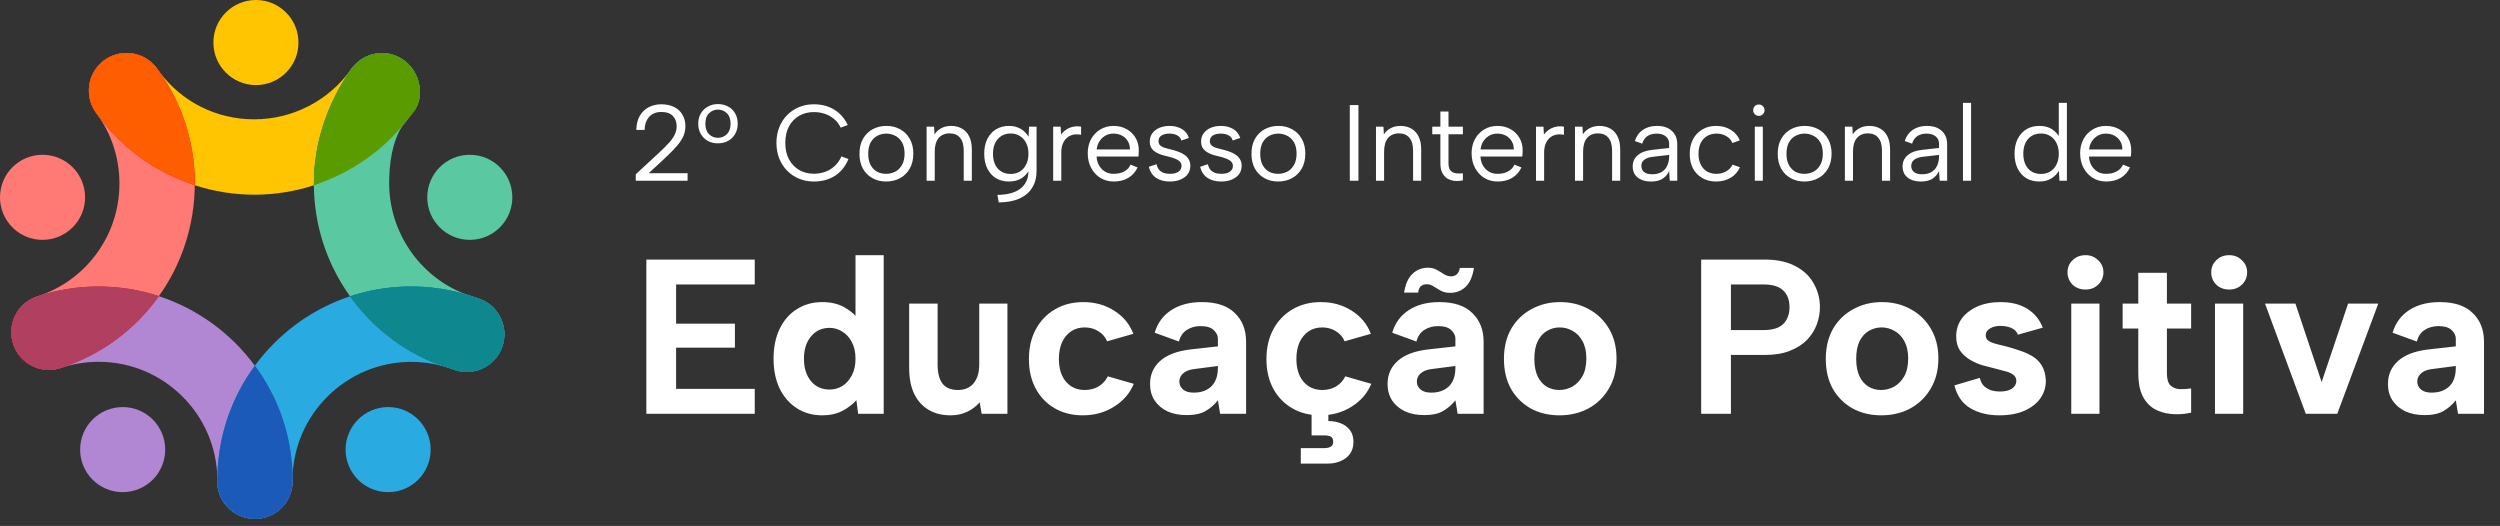 <svg xmlns="http://www.w3.org/2000/svg" width="328" height="69" viewBox="0 0 328 69" fill="none"><rect x="0" y="0" width="328" height="69" fill="#333333" stroke="none"/><path d="M53.915 15.088L53.931 15.065C54.002 14.967 54.068 14.87 54.139 14.774C54.753 13.904 55.049 12.904 55.049 11.916C55.049 11.834 55.049 11.75 55.043 11.668C55.043 11.632 55.038 11.597 55.033 11.566C55.033 11.524 55.029 11.483 55.024 11.445C55.024 11.402 55.017 11.361 55.011 11.317C54.997 11.215 54.981 11.11 54.963 11.01C54.954 10.957 54.942 10.91 54.931 10.857C54.922 10.807 54.908 10.759 54.895 10.709C54.879 10.636 54.858 10.566 54.838 10.495C54.819 10.434 54.799 10.377 54.776 10.315C54.776 10.315 54.772 10.309 54.772 10.304C54.756 10.254 54.737 10.204 54.717 10.154C54.681 10.053 54.637 9.953 54.592 9.858C54.439 9.516 54.241 9.19 54.007 8.89C53.972 8.847 53.938 8.806 53.904 8.762C53.874 8.721 53.84 8.683 53.806 8.646C53.765 8.603 53.726 8.562 53.688 8.519C53.654 8.48 53.617 8.444 53.583 8.412C53.572 8.4 53.56 8.391 53.549 8.38C53.476 8.305 53.401 8.239 53.323 8.175C53.266 8.122 53.209 8.075 53.148 8.029C53.148 8.029 53.147 8.029 53.144 8.029C53.084 7.981 53.025 7.938 52.961 7.893C52.854 7.815 52.743 7.744 52.631 7.676C52.533 7.617 52.433 7.562 52.333 7.512C52.299 7.496 52.264 7.478 52.233 7.462C52.201 7.446 52.164 7.428 52.132 7.414C52.098 7.398 52.064 7.385 52.03 7.369C51.95 7.335 51.873 7.305 51.793 7.278C51.77 7.266 51.745 7.259 51.722 7.253C51.659 7.23 51.597 7.209 51.531 7.191C51.488 7.175 51.445 7.164 51.401 7.152C51.215 7.1 51.026 7.064 50.837 7.034C50.794 7.027 50.752 7.023 50.709 7.018C50.648 7.009 50.591 7.002 50.532 6.998C50.493 6.998 50.452 6.991 50.416 6.991C50.374 6.986 50.334 6.984 50.297 6.984C50.236 6.984 50.174 6.979 50.11 6.979C50.017 6.979 49.919 6.979 49.826 6.988H49.814C49.732 6.993 49.653 7 49.571 7.009L49.516 7.016C49.425 7.027 49.334 7.041 49.245 7.057C49.161 7.07 49.077 7.089 48.995 7.109C48.904 7.13 48.812 7.155 48.724 7.18C48.715 7.18 48.703 7.187 48.694 7.189C48.63 7.207 48.571 7.228 48.51 7.25C48.459 7.266 48.409 7.285 48.361 7.303C48.22 7.357 48.079 7.417 47.943 7.485C47.901 7.503 47.861 7.524 47.824 7.544C47.576 7.674 47.337 7.824 47.111 7.997C47.05 8.043 46.991 8.091 46.931 8.141C46.909 8.157 46.891 8.175 46.87 8.193C46.809 8.245 46.749 8.3 46.69 8.355C46.674 8.371 46.658 8.387 46.642 8.405C46.594 8.45 46.549 8.496 46.503 8.546C46.481 8.569 46.458 8.594 46.437 8.619C46.38 8.68 46.328 8.742 46.273 8.81C46.264 8.822 46.253 8.833 46.244 8.847C46.196 8.906 46.153 8.965 46.109 9.027C46.096 9.042 46.084 9.058 46.073 9.074C46.041 9.12 46.009 9.161 45.98 9.204C43.056 13.248 38.351 15.655 33.364 15.655C28.378 15.655 23.862 13.378 20.893 9.405C20.79 9.261 20.69 9.12 20.585 8.983C20.535 8.915 20.485 8.849 20.43 8.785C20.421 8.769 20.41 8.756 20.396 8.742C20.396 8.737 20.389 8.733 20.385 8.728C20.33 8.662 20.276 8.598 20.216 8.537C20.216 8.537 20.207 8.521 20.198 8.514C20.13 8.441 20.061 8.373 19.989 8.305C19.916 8.236 19.843 8.173 19.768 8.109C19.617 7.984 19.463 7.867 19.301 7.763C19.219 7.71 19.137 7.663 19.053 7.612C18.971 7.565 18.884 7.521 18.8 7.478C18.716 7.437 18.627 7.396 18.54 7.36C18.468 7.33 18.397 7.3 18.324 7.275C18.306 7.269 18.285 7.262 18.267 7.255C18.18 7.223 18.092 7.193 18.003 7.171C17.914 7.143 17.821 7.118 17.73 7.098C17.645 7.077 17.557 7.059 17.472 7.043L17.438 7.036C17.368 7.025 17.302 7.016 17.231 7.007C17.222 7.007 17.21 7.007 17.199 7.002C17.167 6.998 17.135 6.995 17.106 6.993C17.035 6.984 16.969 6.979 16.901 6.975C16.894 6.975 16.885 6.975 16.876 6.975C16.785 6.968 16.694 6.966 16.602 6.966C15.587 6.966 14.56 7.278 13.679 7.924C13.312 8.193 12.993 8.505 12.731 8.844C12.633 8.963 12.545 9.086 12.465 9.211C11.902 10.074 11.629 11.09 11.67 12.103C11.67 12.167 11.675 12.228 11.682 12.294C11.686 12.353 11.691 12.41 11.698 12.47C11.704 12.526 11.711 12.583 11.72 12.643C11.732 12.718 11.745 12.788 11.759 12.864C11.784 12.989 11.814 13.114 11.848 13.239C11.864 13.303 11.884 13.364 11.905 13.426C11.923 13.487 11.946 13.549 11.969 13.61C12.037 13.795 12.114 13.975 12.205 14.152C12.235 14.211 12.267 14.268 12.299 14.328C12.397 14.503 12.508 14.674 12.629 14.838C12.638 14.854 12.649 14.867 12.661 14.883C12.725 14.965 12.781 15.047 12.836 15.122C12.843 15.132 12.85 15.143 12.857 15.152C12.87 15.17 12.884 15.188 12.898 15.204C13.037 15.393 13.178 15.58 13.321 15.764C13.897 16.505 14.512 17.204 15.163 17.866C15.268 17.973 15.375 18.08 15.48 18.185C16.227 18.925 17.019 19.611 17.848 20.248C18.044 20.398 18.242 20.547 18.44 20.69C18.477 20.717 18.513 20.742 18.549 20.77C18.677 20.861 18.805 20.952 18.936 21.038C19.178 21.207 19.419 21.366 19.668 21.526C19.75 21.576 19.827 21.626 19.909 21.674C20.002 21.735 20.098 21.792 20.191 21.849C20.33 21.933 20.469 22.017 20.61 22.097C20.765 22.186 20.922 22.275 21.079 22.361C21.209 22.434 21.341 22.505 21.476 22.575C21.92 22.812 22.37 23.033 22.826 23.24C23.11 23.37 23.402 23.495 23.693 23.618C23.855 23.684 24.017 23.748 24.178 23.812C24.324 23.871 24.47 23.923 24.618 23.978C24.775 24.037 24.932 24.092 25.089 24.147C25.244 24.201 25.399 24.254 25.556 24.304C28.056 25.114 30.693 25.545 33.371 25.545C36.049 25.545 38.691 25.119 41.189 24.306C41.466 24.217 41.744 24.122 42.02 24.021C42.186 23.96 42.35 23.901 42.514 23.837C42.616 23.798 42.719 23.757 42.819 23.716C42.883 23.691 42.947 23.666 43.01 23.639C43.227 23.552 43.441 23.459 43.655 23.366C43.789 23.304 43.921 23.247 44.056 23.183C44.188 23.122 44.32 23.06 44.454 22.994C44.586 22.931 44.718 22.867 44.85 22.799C44.98 22.733 45.11 22.666 45.242 22.596C45.49 22.466 45.736 22.332 45.98 22.193C46.153 22.095 46.321 21.995 46.492 21.892C46.672 21.785 46.849 21.674 47.025 21.564C47.077 21.53 47.127 21.496 47.18 21.466C47.289 21.394 47.401 21.323 47.508 21.248C48.118 20.84 48.715 20.405 49.291 19.943C49.404 19.852 49.521 19.759 49.632 19.665C50.085 19.29 50.529 18.898 50.955 18.488C51.062 18.388 51.169 18.283 51.274 18.178C51.691 17.766 52.094 17.34 52.481 16.901C52.533 16.842 52.583 16.785 52.636 16.723C52.688 16.664 52.738 16.605 52.791 16.543L53.925 15.106L53.915 15.088Z" fill="#FFC500"></path><path d="M6.422 48.53C4.336 48.53 2.398 47.2 1.722 45.108C0.881 42.512 2.307 39.724 4.903 38.884C11.342 36.801 15.671 30.848 15.671 24.074C15.671 20.836 14.69 17.734 12.832 15.106C12.779 15.031 12.72 14.949 12.659 14.867C11.014 12.69 11.447 9.591 13.624 7.945C15.801 6.301 18.9 6.733 20.547 8.91C20.665 9.068 20.781 9.227 20.897 9.391C23.948 13.708 25.556 18.782 25.556 24.074C25.556 35.152 18.479 44.882 7.947 48.289C7.442 48.453 6.929 48.53 6.426 48.53H6.422Z" fill="#FF7A75"></path><path d="M57.891 47.979C57.891 47.979 57.884 47.979 57.882 47.974C57.875 47.974 57.866 47.97 57.859 47.968C57.834 47.959 57.807 47.949 57.784 47.94C57.755 47.929 57.723 47.917 57.695 47.906C57.664 47.895 57.634 47.883 57.604 47.872C57.311 47.76 57.019 47.642 56.73 47.521C56.555 47.446 56.382 47.373 56.211 47.294C56.044 47.218 55.878 47.143 55.714 47.063C55.689 47.054 55.666 47.043 55.646 47.029C55.507 46.966 55.37 46.9 55.232 46.829C55.122 46.774 55.013 46.722 54.908 46.665C54.712 46.565 54.519 46.46 54.328 46.355C54.077 46.219 53.833 46.078 53.59 45.932C53.451 45.85 53.314 45.766 53.175 45.681C52.743 45.415 52.317 45.13 51.902 44.834C51.779 44.748 51.657 44.659 51.536 44.572C50.859 44.074 50.208 43.541 49.582 42.976C49.464 42.871 49.345 42.762 49.231 42.655C49.111 42.544 48.99 42.427 48.874 42.313C48.578 42.027 48.289 41.728 48.004 41.421C47.929 41.343 47.861 41.266 47.788 41.186C47.776 41.175 47.765 41.161 47.756 41.15C47.647 41.029 47.535 40.902 47.426 40.779C47.091 40.392 46.765 39.995 46.451 39.583C46.389 39.506 46.333 39.428 46.273 39.349C46.155 39.191 46.037 39.032 45.923 38.873C45.877 38.811 45.836 38.75 45.791 38.686C42.812 34.451 41.221 29.475 41.179 24.285C41.179 24.213 41.179 24.142 41.179 24.069C41.179 23.655 41.191 23.24 41.211 22.828C41.223 22.621 41.234 22.416 41.25 22.213C41.266 22.008 41.284 21.803 41.305 21.601C41.321 21.439 41.339 21.275 41.359 21.113C41.498 19.977 41.715 18.859 42.004 17.759C42.036 17.641 42.068 17.522 42.099 17.406C42.131 17.29 42.166 17.172 42.2 17.056C42.302 16.705 42.414 16.357 42.53 16.01C42.571 15.897 42.609 15.778 42.651 15.664C42.844 15.116 43.058 14.576 43.288 14.041C43.347 13.904 43.407 13.768 43.47 13.629C43.525 13.51 43.577 13.392 43.632 13.276C43.819 12.875 44.017 12.479 44.224 12.087C44.288 11.971 44.347 11.85 44.413 11.734C44.602 11.383 44.802 11.037 45.007 10.691C45.071 10.584 45.135 10.477 45.201 10.372C45.417 10.022 45.64 9.675 45.873 9.332C45.907 9.282 45.941 9.234 45.975 9.184C46.059 9.063 46.15 8.947 46.244 8.838C46.337 8.724 46.435 8.614 46.535 8.512C46.569 8.475 46.604 8.441 46.638 8.412C46.683 8.364 46.729 8.321 46.779 8.277C46.856 8.207 46.934 8.141 47.014 8.075C47.048 8.047 47.08 8.02 47.111 7.997C47.143 7.97 47.177 7.947 47.209 7.922C47.239 7.897 47.271 7.874 47.3 7.854C47.341 7.824 47.38 7.797 47.421 7.772C47.458 7.747 47.494 7.724 47.53 7.701C47.574 7.672 47.617 7.644 47.662 7.619C47.674 7.612 47.683 7.606 47.694 7.601C47.77 7.555 47.847 7.517 47.924 7.478C47.929 7.478 47.933 7.474 47.938 7.471C47.974 7.453 48.011 7.435 48.045 7.419C48.127 7.378 48.209 7.341 48.293 7.312C48.361 7.282 48.43 7.255 48.5 7.23C48.562 7.207 48.621 7.187 48.685 7.168C48.974 7.08 49.27 7.016 49.571 6.982C49.689 6.968 49.81 6.959 49.928 6.954C50.062 6.947 50.197 6.947 50.334 6.954C50.409 6.959 50.481 6.963 50.557 6.97C50.632 6.977 50.705 6.986 50.78 6.998C50.928 7.018 51.074 7.045 51.222 7.08C51.602 7.166 51.971 7.305 52.328 7.489C52.428 7.54 52.529 7.594 52.627 7.653C52.738 7.722 52.85 7.792 52.957 7.87C53.02 7.915 53.08 7.959 53.139 8.006C53.2 8.054 53.26 8.102 53.319 8.154C53.396 8.223 53.469 8.291 53.544 8.364C53.56 8.38 53.576 8.396 53.59 8.412C53.656 8.478 53.717 8.544 53.779 8.614C53.852 8.696 53.92 8.781 53.986 8.865C54.054 8.949 54.116 9.038 54.177 9.127C54.239 9.216 54.296 9.309 54.353 9.402C54.407 9.493 54.46 9.591 54.51 9.687C54.56 9.783 54.605 9.883 54.649 9.981C54.694 10.081 54.733 10.181 54.772 10.284C54.772 10.288 54.774 10.293 54.776 10.295C54.803 10.368 54.828 10.441 54.851 10.514C54.924 10.734 54.979 10.957 55.02 11.183C55.061 11.411 55.088 11.638 55.099 11.866C55.113 12.144 55.099 12.424 55.065 12.697C55.049 12.829 55.024 12.964 54.995 13.096C54.979 13.162 54.963 13.226 54.945 13.292C54.91 13.421 54.867 13.547 54.819 13.674C54.797 13.738 54.769 13.797 54.742 13.861C54.669 14.025 54.585 14.187 54.489 14.341C54.469 14.376 54.448 14.41 54.425 14.439C54.284 14.653 54.12 14.856 53.929 15.047C53.856 15.12 53.788 15.193 53.722 15.266C53.651 15.341 53.587 15.414 53.522 15.491C53.458 15.564 53.398 15.635 53.339 15.71C53.28 15.787 53.223 15.86 53.166 15.938C53.098 16.026 53.034 16.122 52.97 16.215C52.927 16.277 52.886 16.338 52.847 16.402C52.822 16.439 52.8 16.477 52.777 16.511C51.436 18.681 51.06 21.439 51.06 24.058C51.06 30.425 55.015 36.222 60.924 38.547C60.961 38.561 60.995 38.577 61.029 38.59C61.061 38.599 61.091 38.611 61.118 38.622C61.569 38.795 62.036 38.948 62.507 39.073C62.657 39.114 62.803 39.16 62.949 39.214C62.958 39.214 62.967 39.219 62.976 39.223C63.006 39.233 63.033 39.244 63.06 39.258C63.072 39.262 63.085 39.267 63.097 39.271C63.172 39.301 63.242 39.335 63.315 39.367C63.384 39.399 63.447 39.431 63.514 39.462C63.523 39.467 63.532 39.472 63.541 39.478C63.548 39.478 63.554 39.483 63.561 39.49C63.575 39.494 63.586 39.501 63.6 39.508C63.627 39.524 63.657 39.54 63.684 39.556C63.741 39.588 63.794 39.622 63.848 39.654C63.903 39.688 63.955 39.722 64.008 39.756C64.008 39.756 64.014 39.761 64.017 39.763C64.169 39.863 64.315 39.975 64.452 40.096C64.452 40.096 64.453 40.097 64.456 40.1C64.504 40.141 64.547 40.184 64.595 40.223C64.659 40.282 64.718 40.342 64.777 40.403C64.802 40.428 64.825 40.455 64.848 40.48C64.905 40.542 64.96 40.603 65.014 40.667C65.044 40.701 65.073 40.738 65.101 40.774C65.11 40.785 65.119 40.799 65.128 40.813C65.16 40.854 65.194 40.89 65.224 40.931C65.269 40.993 65.31 41.054 65.351 41.116C65.435 41.239 65.513 41.366 65.583 41.501C65.656 41.633 65.72 41.765 65.777 41.904C65.806 41.972 65.834 42.04 65.859 42.111C65.939 42.318 66 42.53 66.052 42.748C66.071 42.828 66.087 42.906 66.1 42.985C66.109 43.035 66.118 43.083 66.125 43.133C66.13 43.165 66.135 43.199 66.139 43.231C66.262 44.199 66.1 45.212 65.613 46.141C65.565 46.23 65.517 46.319 65.465 46.403C65.426 46.469 65.385 46.533 65.344 46.594C65.294 46.67 65.246 46.738 65.194 46.809C65.142 46.879 65.089 46.945 65.035 47.011C64.962 47.1 64.887 47.184 64.807 47.266C64.768 47.307 64.727 47.348 64.689 47.385C64.647 47.426 64.609 47.464 64.566 47.501C64.493 47.567 64.42 47.63 64.342 47.692C64.288 47.735 64.233 47.776 64.176 47.819C64.087 47.888 63.994 47.949 63.901 48.008C63.809 48.07 63.712 48.125 63.616 48.179C63.548 48.216 63.482 48.252 63.411 48.282C63.331 48.323 63.252 48.359 63.167 48.393C63.097 48.423 63.029 48.453 62.956 48.475C62.785 48.539 62.612 48.592 62.436 48.637C62.364 48.655 62.293 48.671 62.22 48.687C62.058 48.719 61.894 48.744 61.728 48.762C61.644 48.771 61.562 48.776 61.478 48.781C61.396 48.785 61.312 48.787 61.227 48.787C61.148 48.787 61.07 48.787 60.99 48.781C60.961 48.781 60.934 48.781 60.906 48.776C60.827 48.771 60.751 48.765 60.672 48.755C60.581 48.744 60.487 48.733 60.396 48.715C60.305 48.701 60.212 48.68 60.121 48.657C60.048 48.639 59.977 48.621 59.904 48.601C59.904 48.601 59.9 48.601 59.895 48.601C59.752 48.56 59.608 48.514 59.465 48.459C59 48.282 58.531 48.132 58.071 48.008C58.062 48.008 58.053 48.004 58.044 48.002L57.884 47.961L57.891 47.979Z" fill="#5AC9A1"></path><path d="M38.187 64.57C38.235 64.42 38.272 64.265 38.299 64.108C38.267 64.265 38.231 64.42 38.187 64.57ZM58.051 48.02C58.051 48.02 58.069 48.025 58.078 48.027C58.536 48.15 59.005 48.3 59.472 48.478C59.615 48.532 59.758 48.578 59.902 48.619C59.907 48.619 59.909 48.619 59.911 48.619C59.984 48.639 60.054 48.657 60.127 48.676C60.203 48.694 60.275 48.708 60.35 48.721C60.426 48.735 60.499 48.746 60.574 48.755C60.647 48.767 60.719 48.774 60.792 48.781C60.877 48.79 60.961 48.796 61.045 48.796C61.163 48.803 61.284 48.803 61.403 48.796C61.455 48.796 61.505 48.792 61.56 48.79C61.612 48.785 61.662 48.781 61.715 48.776C61.767 48.771 61.817 48.765 61.867 48.758C62.099 48.726 62.327 48.68 62.553 48.619C62.605 48.603 62.653 48.589 62.705 48.573C62.758 48.555 62.81 48.539 62.862 48.519C62.976 48.478 63.09 48.437 63.202 48.389H63.204C63.372 48.314 63.536 48.232 63.693 48.141C63.748 48.111 63.798 48.079 63.85 48.047C63.916 48.006 63.98 47.963 64.044 47.922L64.213 47.801C64.281 47.749 64.345 47.699 64.411 47.644C64.47 47.594 64.527 47.544 64.584 47.492C64.606 47.469 64.629 47.448 64.652 47.426C64.675 47.405 64.698 47.382 64.72 47.36C64.775 47.305 64.827 47.25 64.88 47.193C64.921 47.15 64.959 47.109 64.994 47.063C65.028 47.025 65.062 46.984 65.091 46.945C65.137 46.888 65.18 46.834 65.221 46.774C65.265 46.715 65.306 46.656 65.347 46.592C65.451 46.437 65.547 46.276 65.631 46.105C65.67 46.028 65.709 45.95 65.74 45.87C65.781 45.786 65.816 45.702 65.847 45.615C65.875 45.542 65.902 45.472 65.925 45.397C66.018 45.108 66.087 44.816 66.128 44.52C66.166 44.235 66.18 43.951 66.169 43.671C66.169 43.643 66.169 43.616 66.169 43.589C66.162 43.468 66.15 43.347 66.134 43.231C66.13 43.195 66.123 43.156 66.118 43.122C66.109 43.056 66.098 42.994 66.087 42.931C66.082 42.906 66.075 42.878 66.071 42.853C66.059 42.803 66.05 42.758 66.037 42.707C65.993 42.521 65.939 42.339 65.873 42.159C65.854 42.111 65.836 42.068 65.818 42.022C65.731 41.794 65.622 41.578 65.499 41.366C65.479 41.328 65.456 41.289 65.431 41.255C65.333 41.093 65.224 40.938 65.105 40.788C65.069 40.74 65.03 40.697 64.994 40.651C64.978 40.631 64.962 40.612 64.946 40.594C64.891 40.533 64.839 40.476 64.782 40.417C64.723 40.355 64.663 40.296 64.6 40.237C64.552 40.196 64.509 40.155 64.461 40.114C64.461 40.114 64.459 40.112 64.456 40.109C64.32 39.991 64.174 39.877 64.021 39.777C64.021 39.777 64.014 39.772 64.012 39.77C63.96 39.733 63.907 39.699 63.853 39.667C63.798 39.633 63.746 39.599 63.689 39.569C63.65 39.547 63.609 39.524 63.568 39.504C63.561 39.497 63.554 39.494 63.548 39.492C63.538 39.485 63.529 39.481 63.52 39.476C63.454 39.442 63.391 39.41 63.322 39.38C63.254 39.349 63.186 39.317 63.115 39.292C63.099 39.285 63.083 39.278 63.067 39.271C63.04 39.258 63.013 39.246 62.983 39.237C62.974 39.233 62.965 39.23 62.956 39.228C62.821 39.176 62.689 39.128 62.553 39.08C62.541 39.075 62.53 39.071 62.518 39.069C62.441 39.041 62.368 39.014 62.291 38.989C62.001 38.886 61.71 38.791 61.423 38.704C61.257 38.654 61.093 38.606 60.927 38.561C60.922 38.561 60.915 38.561 60.911 38.556C60.824 38.529 60.733 38.504 60.647 38.481C58.479 37.889 56.227 37.586 53.95 37.586C53.758 37.586 53.567 37.586 53.376 37.593C53.287 37.593 53.194 37.598 53.102 37.6C53.082 37.6 53.059 37.6 53.039 37.6C52.945 37.604 52.852 37.609 52.761 37.614H52.724C52.681 37.614 52.638 37.618 52.592 37.623H52.576C52.403 37.632 52.23 37.641 52.057 37.654C51.898 37.666 51.739 37.679 51.579 37.696C51.511 37.7 51.445 37.707 51.374 37.714C51.21 37.73 51.044 37.748 50.88 37.768C50.657 37.796 50.438 37.825 50.217 37.857C50.106 37.873 49.994 37.889 49.883 37.907C49.764 37.928 49.646 37.948 49.53 37.969C49.379 37.996 49.231 38.023 49.083 38.051C48.949 38.076 48.815 38.103 48.678 38.133C48.639 38.139 48.601 38.146 48.562 38.158C48.444 38.183 48.323 38.21 48.204 38.237C48.179 38.242 48.154 38.249 48.129 38.256C48.022 38.278 47.913 38.306 47.808 38.333C47.717 38.356 47.624 38.379 47.535 38.404C47.284 38.467 47.036 38.536 46.79 38.609C46.685 38.638 46.578 38.67 46.476 38.702C46.292 38.759 46.107 38.816 45.923 38.877C42.229 40.1 38.843 42.172 36.006 44.994C35.063 45.929 34.202 46.929 33.43 47.981C33.424 47.99 33.417 48.002 33.41 48.011C33.319 48.134 33.228 48.259 33.139 48.387C32.927 48.685 32.722 48.988 32.529 49.295C32.469 49.382 32.415 49.473 32.358 49.562C32.337 49.591 32.319 49.618 32.303 49.646C32.219 49.78 32.137 49.914 32.055 50.053C31.802 50.477 31.559 50.912 31.333 51.349C31.279 51.452 31.226 51.556 31.174 51.659C31.165 51.677 31.156 51.697 31.146 51.716C31.101 51.804 31.058 51.896 31.014 51.987C30.73 52.572 30.468 53.171 30.233 53.776C30.163 53.954 30.097 54.134 30.031 54.316C29.958 54.508 29.892 54.701 29.826 54.897C29.76 55.093 29.698 55.288 29.637 55.482C29.591 55.628 29.548 55.776 29.505 55.922C29.209 56.955 28.972 58.01 28.806 59.082C28.801 59.098 28.799 59.114 28.797 59.132C28.769 59.324 28.742 59.519 28.717 59.711C28.664 60.125 28.621 60.537 28.587 60.952C28.573 61.109 28.562 61.264 28.553 61.421C28.523 61.89 28.507 62.361 28.503 62.837C28.503 62.862 28.503 62.885 28.503 62.908V62.919C28.503 62.919 28.503 62.942 28.503 62.953V63.129C28.503 63.156 28.503 63.183 28.503 63.211V63.258C28.503 63.272 28.503 63.283 28.503 63.297C28.503 63.311 28.503 63.322 28.503 63.336C28.503 63.349 28.503 63.361 28.503 63.375C28.503 63.379 28.503 63.384 28.503 63.386C28.503 63.386 28.503 63.391 28.503 63.393C28.503 63.397 28.503 63.404 28.503 63.409C28.503 63.459 28.507 63.502 28.512 63.548C28.512 63.573 28.516 63.598 28.521 63.623C28.521 63.636 28.521 63.65 28.521 63.664C28.521 63.684 28.526 63.703 28.528 63.721V63.725C28.535 63.803 28.544 63.876 28.56 63.951C28.571 64.026 28.587 64.099 28.601 64.172C28.605 64.19 28.61 64.21 28.614 64.228V64.222C28.635 64.311 28.658 64.404 28.683 64.49C28.71 64.579 28.737 64.668 28.767 64.754C28.947 65.276 29.211 65.756 29.548 66.182C29.623 66.276 29.698 66.367 29.778 66.453C29.833 66.515 29.885 66.569 29.942 66.626C29.999 66.683 30.053 66.736 30.113 66.79C30.172 66.843 30.231 66.895 30.293 66.945C30.402 67.034 30.518 67.123 30.634 67.202C30.652 67.214 30.668 67.225 30.684 67.234C30.743 67.275 30.798 67.312 30.86 67.346C30.944 67.398 31.026 67.446 31.11 67.492C31.162 67.519 31.215 67.546 31.269 67.571C31.547 67.71 31.843 67.82 32.148 67.901C32.199 67.915 32.244 67.929 32.296 67.94C32.353 67.954 32.408 67.968 32.465 67.977C32.524 67.99 32.581 67.999 32.642 68.011C32.67 68.015 32.695 68.018 32.72 68.022C32.763 68.029 32.804 68.034 32.85 68.038C32.9 68.045 32.945 68.049 32.995 68.054C33.059 68.061 33.121 68.065 33.184 68.068C33.267 68.072 33.351 68.075 33.435 68.075C33.519 68.075 33.606 68.075 33.69 68.068C33.852 68.061 34.009 68.045 34.164 68.02C34.227 68.011 34.289 67.999 34.353 67.988C34.448 67.97 34.544 67.949 34.64 67.924C34.715 67.906 34.785 67.885 34.86 67.863C34.936 67.84 35.011 67.815 35.084 67.79C35.159 67.763 35.232 67.735 35.304 67.706C35.366 67.681 35.425 67.656 35.487 67.626C35.5 67.619 35.516 67.612 35.532 67.606C35.598 67.576 35.662 67.542 35.726 67.51C35.796 67.473 35.862 67.437 35.931 67.398C35.997 67.359 36.06 67.319 36.127 67.278C36.186 67.241 36.243 67.2 36.3 67.161C36.311 67.152 36.322 67.143 36.336 67.136C36.391 67.095 36.445 67.054 36.5 67.013C36.559 66.966 36.618 66.918 36.675 66.868C36.734 66.815 36.789 66.767 36.846 66.713C36.903 66.66 36.955 66.608 37.008 66.551C37.062 66.494 37.112 66.44 37.163 66.38C37.213 66.323 37.258 66.269 37.304 66.21C37.361 66.137 37.415 66.066 37.47 65.991C37.55 65.877 37.627 65.756 37.702 65.636C37.702 65.631 37.702 65.629 37.702 65.629C37.741 65.563 37.777 65.497 37.812 65.428C37.848 65.36 37.882 65.292 37.912 65.221C37.946 65.151 37.978 65.08 38.005 65.007C38.067 64.864 38.119 64.716 38.162 64.566C38.233 64.345 38.283 64.117 38.319 63.885C38.315 63.919 38.31 63.953 38.306 63.985C38.319 63.914 38.328 63.844 38.335 63.771C38.342 63.725 38.347 63.682 38.351 63.636V63.63C38.36 63.548 38.365 63.468 38.37 63.384C38.374 63.302 38.376 63.215 38.376 63.131C38.376 63.101 38.376 63.072 38.376 63.044C38.376 63.015 38.376 62.985 38.376 62.958V62.935C38.433 54.41 45.413 47.478 53.94 47.478C55.27 47.478 56.584 47.644 57.843 47.972C57.85 47.972 57.859 47.977 57.866 47.979" fill="#29ABE2"></path><path d="M38.392 62.931V63.129C38.392 63.213 38.392 63.299 38.386 63.381C38.381 63.466 38.376 63.545 38.367 63.627V63.634C38.358 63.716 38.349 63.798 38.335 63.882C38.299 64.115 38.249 64.342 38.178 64.563C38.135 64.713 38.083 64.862 38.021 65.005C37.992 65.078 37.96 65.148 37.928 65.219C37.896 65.29 37.862 65.358 37.828 65.426C37.791 65.495 37.755 65.561 37.718 65.627C37.718 65.627 37.714 65.627 37.718 65.633C37.643 65.754 37.568 65.875 37.486 65.989C37.431 66.064 37.377 66.134 37.32 66.207C37.274 66.266 37.229 66.321 37.179 66.378C37.129 66.437 37.078 66.492 37.024 66.549C36.971 66.606 36.919 66.658 36.862 66.711C36.805 66.765 36.751 66.813 36.691 66.865C36.634 66.915 36.575 66.963 36.516 67.011C36.461 67.054 36.407 67.093 36.352 67.134C36.338 67.141 36.327 67.15 36.316 67.159C36.259 67.2 36.202 67.241 36.142 67.275C36.077 67.319 36.013 67.357 35.947 67.396C35.878 67.437 35.812 67.473 35.742 67.507C35.678 67.542 35.614 67.576 35.548 67.603C35.532 67.61 35.516 67.617 35.503 67.624C35.441 67.653 35.382 67.678 35.32 67.703C35.248 67.735 35.175 67.763 35.1 67.788C35.027 67.813 34.952 67.838 34.876 67.861C34.801 67.883 34.731 67.904 34.656 67.922C34.56 67.947 34.464 67.968 34.369 67.986C34.305 67.997 34.243 68.008 34.18 68.018C34.025 68.043 33.868 68.059 33.706 68.065C33.622 68.07 33.535 68.072 33.451 68.072C33.367 68.072 33.282 68.072 33.2 68.065C33.137 68.065 33.075 68.059 33.011 68.052C32.961 68.047 32.916 68.043 32.866 68.036C32.82 68.031 32.779 68.027 32.736 68.02C32.711 68.015 32.686 68.013 32.658 68.008C32.597 67.997 32.54 67.988 32.481 67.974C32.424 67.965 32.369 67.952 32.312 67.938C32.26 67.927 32.215 67.913 32.164 67.899C31.859 67.817 31.566 67.708 31.285 67.569C31.231 67.544 31.178 67.517 31.126 67.489C31.042 67.444 30.957 67.396 30.875 67.344C30.814 67.307 30.759 67.271 30.7 67.232C30.684 67.223 30.668 67.212 30.65 67.2C30.534 67.12 30.418 67.032 30.308 66.943C30.247 66.893 30.188 66.84 30.129 66.788C30.069 66.733 30.015 66.681 29.958 66.624C29.901 66.567 29.849 66.512 29.794 66.451C29.159 65.75 28.719 64.866 28.569 63.887C28.564 63.873 28.564 63.857 28.562 63.844C28.553 63.78 28.544 63.721 28.537 63.657C28.537 63.643 28.532 63.63 28.537 63.616C28.528 63.536 28.523 63.459 28.519 63.379C28.519 63.363 28.519 63.347 28.519 63.329C28.519 63.261 28.514 63.195 28.514 63.124V62.903C28.514 62.88 28.514 62.855 28.514 62.833V62.824C28.414 54.353 21.457 47.469 12.95 47.469C11.251 47.469 9.587 47.738 8 48.268C7.881 48.309 7.758 48.346 7.64 48.373C7.608 48.38 7.578 48.389 7.549 48.396C7.542 48.396 7.535 48.396 7.528 48.4C7.489 48.409 7.448 48.418 7.412 48.425C7.346 48.439 7.282 48.453 7.214 48.462C7.084 48.484 6.954 48.5 6.82 48.51C6.642 48.526 6.465 48.53 6.289 48.523C6.271 48.523 6.253 48.523 6.235 48.523C6.194 48.523 6.153 48.523 6.112 48.516C6.105 48.516 6.098 48.516 6.091 48.516C6.059 48.516 6.028 48.512 5.998 48.51C5.966 48.51 5.934 48.503 5.905 48.5H5.893C5.864 48.496 5.836 48.494 5.811 48.489C5.745 48.48 5.684 48.471 5.62 48.459C5.554 48.448 5.492 48.437 5.429 48.423C5.422 48.423 5.413 48.423 5.406 48.418C5.367 48.412 5.326 48.403 5.29 48.393C5.228 48.38 5.167 48.364 5.105 48.346C5.044 48.327 4.985 48.309 4.923 48.291C4.862 48.27 4.805 48.25 4.743 48.227C4.684 48.207 4.627 48.184 4.568 48.159C4.497 48.129 4.429 48.1 4.361 48.07C4.308 48.047 4.258 48.022 4.208 47.995C4.156 47.97 4.106 47.943 4.056 47.913C3.944 47.854 3.832 47.788 3.728 47.717C3.68 47.685 3.632 47.653 3.584 47.621C3.575 47.615 3.564 47.608 3.552 47.599C3.5 47.562 3.45 47.523 3.4 47.485C3.366 47.46 3.331 47.432 3.3 47.403C3.265 47.376 3.229 47.346 3.199 47.319C3.167 47.294 3.136 47.266 3.108 47.237C3.104 47.232 3.099 47.227 3.095 47.223C3.049 47.182 3.008 47.141 2.965 47.1C2.928 47.064 2.89 47.027 2.858 46.991C2.817 46.95 2.778 46.906 2.744 46.865C2.61 46.717 2.487 46.56 2.37 46.394C2.332 46.339 2.295 46.287 2.263 46.23C2.227 46.175 2.193 46.121 2.163 46.064C2.147 46.039 2.131 46.011 2.118 45.984C2.1 45.952 2.084 45.92 2.065 45.891C2.059 45.877 2.052 45.866 2.045 45.852C2.02 45.807 1.997 45.761 1.977 45.713C1.947 45.652 1.92 45.593 1.895 45.529C1.867 45.467 1.842 45.406 1.817 45.342C1.794 45.278 1.772 45.217 1.749 45.151C1.726 45.085 1.706 45.021 1.687 44.955C1.671 44.905 1.66 44.859 1.646 44.812C1.637 44.777 1.63 44.745 1.624 44.716C1.612 44.675 1.605 44.636 1.596 44.6C1.592 44.588 1.589 44.577 1.589 44.563C1.576 44.497 1.562 44.434 1.553 44.365C1.478 43.91 1.471 43.452 1.523 43.003C1.523 42.997 1.523 42.99 1.523 42.983C1.53 42.926 1.539 42.871 1.548 42.814C1.587 42.566 1.644 42.32 1.722 42.081C1.733 42.042 1.747 42.004 1.76 41.97C1.769 41.945 1.776 41.919 1.788 41.895C1.808 41.833 1.831 41.776 1.856 41.717C1.856 41.712 1.856 41.708 1.86 41.703C1.885 41.644 1.911 41.587 1.938 41.528C1.942 41.517 1.947 41.505 1.954 41.494C1.97 41.457 1.986 41.423 2.004 41.391C2.008 41.38 2.015 41.368 2.022 41.357C2.052 41.298 2.081 41.243 2.111 41.186C2.141 41.129 2.172 41.077 2.204 41.022C2.238 40.965 2.273 40.913 2.307 40.861C2.352 40.788 2.4 40.717 2.455 40.647C2.478 40.612 2.505 40.578 2.53 40.549C2.571 40.496 2.612 40.449 2.653 40.398C2.687 40.355 2.723 40.316 2.755 40.278C2.769 40.262 2.785 40.244 2.801 40.228C2.84 40.184 2.881 40.143 2.919 40.102C3.008 40.014 3.104 39.925 3.199 39.843C3.27 39.779 3.343 39.722 3.418 39.665C3.459 39.633 3.5 39.604 3.539 39.576C3.58 39.544 3.621 39.517 3.662 39.49C3.671 39.483 3.682 39.476 3.693 39.469C3.723 39.449 3.755 39.428 3.782 39.41C3.837 39.374 3.892 39.34 3.949 39.31C4.026 39.264 4.101 39.223 4.181 39.185C4.19 39.18 4.199 39.176 4.208 39.171C4.286 39.132 4.361 39.096 4.438 39.066C4.481 39.044 4.522 39.025 4.566 39.009C4.661 38.968 4.759 38.932 4.859 38.9C4.875 38.895 4.891 38.889 4.907 38.884C5.217 38.782 5.529 38.684 5.841 38.595C5.941 38.563 6.043 38.536 6.146 38.511C6.221 38.488 6.296 38.467 6.374 38.447C6.576 38.39 6.781 38.34 6.984 38.292C7.275 38.219 7.567 38.158 7.861 38.096C8.047 38.057 8.232 38.023 8.419 37.992C8.567 37.964 8.717 37.939 8.865 37.914C9.368 37.832 9.874 37.766 10.384 37.714C10.873 37.666 11.365 37.629 11.859 37.611C12.221 37.595 12.583 37.589 12.943 37.589H12.95C13.169 37.589 13.383 37.589 13.599 37.598C13.79 37.602 13.984 37.609 14.175 37.62C14.237 37.62 14.293 37.625 14.355 37.629C14.519 37.636 14.681 37.648 14.845 37.661C14.865 37.661 14.883 37.661 14.904 37.661C15.047 37.673 15.193 37.686 15.336 37.7C15.391 37.705 15.444 37.709 15.498 37.716C15.569 37.723 15.635 37.73 15.703 37.739C15.856 37.755 16.008 37.773 16.159 37.791C16.311 37.812 16.464 37.832 16.616 37.857C16.719 37.871 16.821 37.887 16.924 37.903C16.996 37.914 17.069 37.925 17.145 37.939C17.261 37.957 17.377 37.978 17.493 38.001C17.83 38.062 18.169 38.13 18.504 38.208C18.62 38.233 18.738 38.26 18.855 38.29C18.939 38.308 19.018 38.328 19.103 38.351C19.201 38.376 19.301 38.401 19.401 38.429C19.572 38.474 19.74 38.517 19.911 38.568C20.221 38.654 20.528 38.75 20.833 38.852C20.84 38.852 20.845 38.852 20.852 38.857C25.936 40.526 30.327 43.757 33.44 47.986C33.533 48.113 33.629 48.241 33.72 48.373C33.731 48.391 33.742 48.407 33.754 48.423C33.936 48.676 34.109 48.933 34.278 49.193C34.364 49.327 34.453 49.466 34.539 49.605L34.794 50.022C35.047 50.441 35.289 50.871 35.514 51.306C35.585 51.438 35.651 51.57 35.719 51.704C35.73 51.727 35.742 51.75 35.753 51.775C35.815 51.896 35.871 52.016 35.931 52.137C35.951 52.182 35.974 52.226 35.995 52.271C36.051 52.392 36.106 52.515 36.163 52.636C36.434 53.235 36.684 53.849 36.905 54.471C36.962 54.626 37.015 54.783 37.069 54.94C37.179 55.254 37.279 55.571 37.37 55.89C37.418 56.049 37.461 56.211 37.504 56.372C37.55 56.532 37.591 56.694 37.632 56.858C37.673 57.019 37.714 57.181 37.75 57.345C37.828 57.673 37.896 58.001 37.957 58.333C38.019 58.663 38.074 58.996 38.126 59.328C38.126 59.335 38.126 59.342 38.126 59.349C38.196 59.82 38.251 60.296 38.292 60.776C38.297 60.813 38.299 60.852 38.303 60.888C38.317 61.047 38.328 61.207 38.34 61.368V61.377C38.351 61.537 38.36 61.696 38.367 61.858C38.367 61.894 38.367 61.931 38.372 61.965C38.379 62.113 38.383 62.261 38.388 62.407V62.42C38.395 62.591 38.397 62.762 38.397 62.933L38.392 62.931Z" fill="#B186D2"></path><path d="M25.554 24.074C25.554 24.147 25.554 24.215 25.554 24.288C20.547 22.664 16.079 19.506 12.891 15.188C12.877 15.172 12.866 15.154 12.852 15.136C12.845 15.127 12.838 15.116 12.832 15.106C12.777 15.031 12.72 14.949 12.656 14.867C12.558 14.738 12.467 14.605 12.385 14.467C12.353 14.414 12.324 14.364 12.296 14.312C12.23 14.196 12.171 14.077 12.114 13.959C12.085 13.897 12.06 13.838 12.035 13.777C11.909 13.476 11.816 13.164 11.757 12.85C11.399 11.03 12.087 9.086 13.679 7.913C15.024 6.925 16.705 6.718 18.176 7.207C18.276 7.241 18.376 7.28 18.474 7.316C18.675 7.398 18.868 7.492 19.055 7.599C19.137 7.649 19.221 7.697 19.301 7.749C19.463 7.854 19.617 7.97 19.768 8.095C19.843 8.159 19.916 8.223 19.989 8.291C20.061 8.359 20.13 8.428 20.198 8.501C20.207 8.507 20.212 8.514 20.216 8.521C20.276 8.585 20.332 8.646 20.387 8.715C20.405 8.733 20.421 8.753 20.433 8.771C20.474 8.817 20.51 8.863 20.544 8.91C20.558 8.931 20.574 8.949 20.587 8.97C20.692 9.106 20.792 9.247 20.895 9.391C23.946 13.706 25.554 18.779 25.554 24.072V24.074Z" fill="#FF0000"></path><path d="M52.781 16.527C48.316 14.835 45.659 22.844 41.182 24.29C41.182 24.217 41.182 24.147 41.182 24.074C41.182 18.759 42.912 13.736 45.88 9.341C45.914 9.291 45.948 9.243 45.982 9.193C46.014 9.149 46.046 9.108 46.075 9.063C46.699 8.179 47.56 7.565 48.51 7.244C48.571 7.221 48.63 7.2 48.694 7.182C49.723 6.877 50.841 6.907 51.875 7.3C51.93 7.319 51.978 7.339 52.03 7.364C52.066 7.38 52.101 7.394 52.132 7.41C52.201 7.439 52.267 7.474 52.335 7.505C52.435 7.555 52.535 7.61 52.633 7.669C52.745 7.738 52.857 7.808 52.964 7.886C53.027 7.931 53.087 7.974 53.146 8.022C53.207 8.07 53.266 8.118 53.326 8.17C54.009 8.751 54.498 9.493 54.776 10.302C54.776 10.306 54.776 10.311 54.781 10.313C55.279 11.764 55.095 13.426 54.141 14.774C54.07 14.87 54.004 14.967 53.934 15.063L52.784 16.525L52.781 16.527Z" fill="#0E878F"></path><path d="M20.847 38.852C17.766 43.183 13.321 46.54 7.993 48.273C7.874 48.314 7.751 48.35 7.633 48.377C7.594 48.387 7.558 48.396 7.521 48.405C7.483 48.414 7.442 48.423 7.405 48.43C7.339 48.444 7.275 48.457 7.207 48.466C7.077 48.489 6.948 48.505 6.813 48.514C6.683 48.528 6.554 48.532 6.421 48.532C6.394 48.532 6.369 48.532 6.344 48.532C6.321 48.532 6.301 48.532 6.28 48.532C6.214 48.532 6.148 48.528 6.082 48.521C6.018 48.521 5.957 48.512 5.893 48.505C5.893 48.505 5.889 48.505 5.886 48.505C5.854 48.5 5.827 48.498 5.8 48.494C5.734 48.484 5.672 48.475 5.609 48.464C5.543 48.453 5.481 48.441 5.417 48.428C5.41 48.428 5.401 48.428 5.395 48.423C5.379 48.423 5.365 48.418 5.351 48.416C5.326 48.412 5.301 48.405 5.276 48.398C5.215 48.384 5.153 48.368 5.092 48.35C5.03 48.332 4.971 48.314 4.909 48.295C4.848 48.275 4.791 48.255 4.73 48.232C4.67 48.211 4.613 48.188 4.554 48.163C4.261 48.045 3.978 47.899 3.714 47.724C3.666 47.692 3.618 47.66 3.571 47.628C3.561 47.621 3.55 47.615 3.539 47.605C3.486 47.569 3.436 47.53 3.386 47.492C3.352 47.467 3.318 47.439 3.286 47.41C3.252 47.382 3.215 47.353 3.186 47.325C3.154 47.3 3.122 47.273 3.095 47.243C2.703 46.888 2.364 46.469 2.102 45.991C2.074 45.946 2.052 45.904 2.029 45.859C1.961 45.731 1.901 45.599 1.847 45.463C1.824 45.41 1.804 45.358 1.783 45.303C1.765 45.255 1.747 45.208 1.731 45.158C1.676 44.996 1.633 44.832 1.596 44.67C1.587 44.627 1.576 44.586 1.569 44.541C1.555 44.477 1.544 44.415 1.535 44.352C1.478 44.003 1.462 43.655 1.482 43.311C1.482 43.242 1.492 43.176 1.498 43.108C1.505 43.026 1.517 42.949 1.528 42.869C1.539 42.789 1.553 42.712 1.569 42.632C1.594 42.509 1.624 42.384 1.655 42.261C1.683 42.166 1.712 42.068 1.747 41.974C1.776 41.885 1.81 41.797 1.844 41.71C1.87 41.651 1.895 41.594 1.922 41.535C1.926 41.523 1.931 41.512 1.938 41.501C1.954 41.464 1.97 41.43 1.988 41.398C1.992 41.387 1.999 41.375 2.006 41.364C2.036 41.305 2.065 41.25 2.095 41.193C2.125 41.136 2.156 41.084 2.188 41.029C2.222 40.972 2.257 40.92 2.291 40.867C2.336 40.795 2.384 40.724 2.439 40.654C2.462 40.619 2.489 40.585 2.514 40.556C2.767 40.225 3.067 39.927 3.404 39.67C3.484 39.608 3.566 39.549 3.65 39.492C3.659 39.485 3.671 39.478 3.682 39.472C3.764 39.415 3.851 39.362 3.937 39.312C4.094 39.221 4.258 39.137 4.427 39.064C4.47 39.044 4.511 39.025 4.554 39.009C4.65 38.968 4.748 38.932 4.848 38.9C4.864 38.895 4.88 38.889 4.896 38.884C7.48 38.023 10.183 37.589 12.934 37.589C15.685 37.589 18.349 38.03 20.84 38.85L20.847 38.852Z" fill="#FF0000"></path><path d="M25.554 24.074C25.554 24.147 25.554 24.215 25.554 24.288C20.547 22.664 16.079 19.506 12.891 15.188C12.877 15.172 12.866 15.154 12.852 15.136C12.845 15.127 12.838 15.116 12.832 15.106C12.777 15.031 12.72 14.949 12.656 14.867C12.558 14.738 12.467 14.605 12.385 14.467C12.353 14.414 12.324 14.364 12.296 14.312C12.23 14.196 12.171 14.077 12.114 13.959C12.085 13.897 12.06 13.838 12.035 13.777C11.909 13.476 11.816 13.164 11.757 12.85C11.397 11.051 12.062 9.122 13.624 7.945C14.977 6.925 16.684 6.704 18.178 7.207C18.279 7.241 18.379 7.28 18.477 7.316C18.677 7.398 18.87 7.492 19.057 7.599C19.139 7.649 19.224 7.697 19.303 7.749C19.465 7.852 19.62 7.968 19.77 8.095C19.845 8.159 19.918 8.223 19.991 8.291C20.064 8.359 20.132 8.428 20.2 8.5C20.209 8.507 20.214 8.514 20.219 8.521C20.278 8.585 20.335 8.646 20.389 8.715C20.408 8.733 20.424 8.753 20.435 8.771C20.476 8.817 20.512 8.863 20.547 8.91C20.56 8.931 20.576 8.949 20.59 8.97C20.695 9.106 20.795 9.247 20.897 9.391C23.948 13.706 25.556 18.779 25.556 24.071L25.554 24.074Z" fill="#FF5E00"></path><path d="M41.182 24.29C41.182 24.217 41.182 24.147 41.182 24.074C41.182 18.759 42.912 13.736 45.88 9.341C45.914 9.291 45.948 9.243 45.982 9.193C46.674 8.23 47.56 7.581 48.512 7.244C48.573 7.221 48.633 7.2 48.696 7.182C49.744 6.856 50.857 6.9 51.877 7.3C51.932 7.319 51.98 7.339 52.032 7.364C52.069 7.38 52.103 7.394 52.135 7.41C52.203 7.439 52.269 7.474 52.337 7.505C52.438 7.555 52.538 7.61 52.636 7.669C52.747 7.738 52.859 7.808 52.966 7.886C53.03 7.931 53.089 7.974 53.148 8.022C53.209 8.07 53.269 8.118 53.328 8.17C53.979 8.74 54.476 9.486 54.779 10.302C54.779 10.306 54.779 10.311 54.783 10.313C55.373 11.925 55.2 13.797 53.936 15.063C53.49 15.509 53.109 15.999 52.786 16.525C49.698 20.166 45.663 22.842 41.186 24.288L41.182 24.29Z" fill="#5A9B00"></path><path d="M57.882 47.974C57.882 47.974 57.866 47.97 57.859 47.968C57.834 47.958 57.812 47.949 57.789 47.94C57.789 47.94 57.789 47.94 57.784 47.94C57.755 47.929 57.723 47.917 57.695 47.906C57.663 47.895 57.634 47.883 57.604 47.872C57.311 47.76 57.019 47.642 56.73 47.521C56.555 47.446 56.382 47.373 56.211 47.294C56.044 47.218 55.878 47.143 55.714 47.063C55.689 47.054 55.666 47.043 55.646 47.029C55.507 46.966 55.37 46.9 55.232 46.829C55.122 46.774 55.013 46.722 54.908 46.665C54.712 46.565 54.517 46.46 54.328 46.355C54.077 46.219 53.833 46.078 53.59 45.932C53.451 45.85 53.314 45.766 53.175 45.681C52.743 45.415 52.317 45.13 51.902 44.834C51.779 44.748 51.657 44.659 51.536 44.572C50.859 44.074 50.208 43.541 49.582 42.976C49.464 42.871 49.345 42.762 49.231 42.655C49.111 42.544 48.99 42.427 48.874 42.313C48.578 42.026 48.289 41.728 48.004 41.421C47.929 41.343 47.861 41.266 47.788 41.186C47.776 41.175 47.765 41.161 47.756 41.15C47.647 41.029 47.535 40.902 47.426 40.779C47.091 40.392 46.765 39.995 46.451 39.583C46.389 39.506 46.333 39.428 46.273 39.349C46.155 39.191 46.037 39.032 45.923 38.873C46.107 38.811 46.292 38.754 46.476 38.697C46.578 38.663 46.685 38.631 46.79 38.604C47.036 38.531 47.284 38.463 47.535 38.399C47.624 38.374 47.717 38.351 47.808 38.328C47.913 38.301 48.022 38.274 48.129 38.251C48.154 38.244 48.179 38.237 48.204 38.233C48.323 38.206 48.444 38.178 48.562 38.153C48.603 38.142 48.642 38.135 48.678 38.128C48.812 38.099 48.947 38.071 49.083 38.046C49.231 38.017 49.379 37.989 49.53 37.964C49.646 37.944 49.764 37.923 49.883 37.903C49.994 37.885 50.106 37.868 50.217 37.853C50.438 37.818 50.657 37.789 50.88 37.764C51.044 37.743 51.21 37.725 51.374 37.709C51.445 37.702 51.511 37.696 51.579 37.691C51.739 37.675 51.898 37.661 52.057 37.65C52.23 37.636 52.403 37.627 52.576 37.618H52.592C52.638 37.614 52.681 37.611 52.724 37.609H52.761C52.852 37.604 52.945 37.6 53.039 37.595C53.059 37.595 53.082 37.595 53.102 37.595C53.194 37.595 53.287 37.591 53.376 37.588C53.567 37.584 53.758 37.582 53.95 37.582C56.224 37.582 58.479 37.882 60.647 38.477C60.733 38.499 60.824 38.524 60.911 38.552C60.952 38.568 60.993 38.584 61.031 38.599C61.063 38.609 61.093 38.62 61.12 38.631C61.571 38.804 62.038 38.957 62.509 39.082C62.66 39.123 62.805 39.169 62.951 39.223C62.96 39.223 62.969 39.228 62.978 39.233C63.008 39.242 63.035 39.253 63.063 39.267C63.078 39.273 63.094 39.28 63.11 39.287C63.181 39.315 63.249 39.346 63.318 39.376C63.386 39.408 63.45 39.44 63.516 39.472C63.525 39.476 63.534 39.481 63.543 39.488C63.564 39.497 63.582 39.506 63.602 39.517C63.63 39.533 63.659 39.549 63.687 39.565C63.743 39.597 63.796 39.631 63.85 39.663C63.905 39.697 63.958 39.731 64.01 39.765C64.01 39.765 64.017 39.77 64.019 39.772C64.172 39.872 64.317 39.986 64.454 40.105C64.454 40.105 64.455 40.106 64.459 40.109C64.506 40.15 64.55 40.194 64.597 40.232C64.661 40.291 64.72 40.351 64.779 40.412C64.837 40.471 64.889 40.528 64.944 40.59C64.959 40.608 64.975 40.626 64.991 40.647C65.03 40.692 65.069 40.735 65.103 40.783C65.114 40.797 65.123 40.811 65.135 40.827C65.164 40.865 65.198 40.902 65.226 40.94C65.271 41.002 65.312 41.063 65.353 41.125C65.438 41.25 65.513 41.378 65.586 41.51C65.656 41.639 65.72 41.774 65.779 41.913C65.809 41.981 65.836 42.049 65.861 42.12C65.941 42.327 66.002 42.539 66.055 42.758C66.073 42.837 66.089 42.915 66.103 42.994C66.112 43.044 66.121 43.092 66.128 43.142C66.132 43.174 66.137 43.208 66.141 43.24C66.264 44.208 66.103 45.221 65.615 46.15C65.567 46.239 65.52 46.328 65.467 46.412C65.428 46.478 65.388 46.542 65.347 46.604C65.296 46.679 65.249 46.747 65.196 46.818C65.144 46.888 65.091 46.954 65.037 47.02C64.964 47.109 64.889 47.193 64.809 47.275C64.77 47.316 64.729 47.357 64.691 47.394C64.65 47.435 64.611 47.473 64.568 47.51C64.495 47.576 64.422 47.64 64.345 47.701C64.29 47.744 64.235 47.785 64.178 47.829C64.09 47.897 63.996 47.958 63.903 48.018C63.812 48.079 63.714 48.134 63.618 48.188C63.55 48.225 63.484 48.261 63.413 48.291C63.334 48.332 63.254 48.368 63.17 48.403C63.099 48.432 63.031 48.462 62.958 48.484C62.787 48.548 62.614 48.601 62.439 48.646C62.366 48.664 62.295 48.68 62.222 48.696C62.061 48.728 61.897 48.753 61.73 48.771C61.646 48.781 61.564 48.785 61.48 48.79C61.398 48.794 61.314 48.796 61.23 48.796C61.15 48.796 61.072 48.796 60.993 48.79C60.963 48.79 60.936 48.79 60.908 48.785C60.829 48.781 60.754 48.774 60.674 48.764C60.583 48.753 60.489 48.742 60.398 48.724C60.38 48.724 60.362 48.719 60.344 48.712C60.269 48.699 60.196 48.685 60.121 48.667C60.048 48.648 59.977 48.63 59.904 48.61C59.904 48.61 59.9 48.61 59.895 48.61C59.752 48.569 59.608 48.523 59.465 48.468C59 48.291 58.531 48.141 58.071 48.018C58.062 48.018 58.053 48.013 58.044 48.011L57.875 47.965L57.882 47.974Z" fill="#0E878F"></path><path d="M30.156 66.849C30.272 66.952 30.393 67.052 30.516 67.141C30.393 67.05 30.27 66.95 30.156 66.849ZM38.383 62.418V62.404C38.379 62.259 38.374 62.111 38.367 61.963C38.367 61.926 38.367 61.89 38.363 61.856C38.356 61.694 38.347 61.535 38.335 61.375V61.366C38.324 61.205 38.313 61.045 38.299 60.886C38.294 60.847 38.292 60.808 38.288 60.774C38.244 60.294 38.19 59.818 38.121 59.346C38.121 59.34 38.121 59.333 38.121 59.326C38.069 58.993 38.014 58.661 37.953 58.331C37.889 58.001 37.821 57.67 37.746 57.343C37.707 57.178 37.666 57.017 37.627 56.855C37.586 56.691 37.545 56.529 37.5 56.37C37.456 56.209 37.413 56.047 37.365 55.887C37.272 55.569 37.169 55.252 37.065 54.938C37.01 54.781 36.958 54.624 36.901 54.469C36.675 53.847 36.429 53.232 36.158 52.633C36.102 52.513 36.047 52.39 35.99 52.269C35.969 52.224 35.947 52.18 35.926 52.135C35.867 52.014 35.81 51.893 35.748 51.773C35.737 51.748 35.726 51.725 35.714 51.702C35.646 51.57 35.58 51.438 35.509 51.303C35.282 50.869 35.043 50.441 34.79 50.019L34.535 49.602C34.448 49.466 34.359 49.327 34.273 49.19C34.102 48.931 33.929 48.673 33.749 48.421C33.738 48.405 33.726 48.389 33.715 48.371C33.624 48.241 33.528 48.113 33.435 47.983C33.428 47.993 33.421 48.004 33.414 48.013C33.323 48.136 33.232 48.261 33.144 48.389C32.932 48.687 32.727 48.99 32.533 49.297C32.474 49.384 32.419 49.475 32.362 49.564C32.342 49.593 32.324 49.621 32.308 49.648C32.224 49.782 32.142 49.917 32.06 50.056C31.807 50.479 31.563 50.914 31.338 51.351C31.283 51.454 31.231 51.559 31.178 51.661C31.169 51.679 31.16 51.7 31.151 51.718C31.105 51.807 31.062 51.898 31.019 51.989C30.734 52.574 30.472 53.173 30.238 53.779C30.167 53.956 30.101 54.136 30.035 54.318C29.962 54.51 29.896 54.703 29.83 54.899C29.764 55.095 29.703 55.291 29.641 55.484C29.596 55.63 29.552 55.778 29.509 55.924C29.209 56.958 28.974 58.012 28.81 59.084C28.806 59.1 28.803 59.116 28.801 59.135C28.774 59.326 28.746 59.522 28.721 59.713C28.664 60.125 28.623 60.539 28.591 60.954C28.578 61.111 28.567 61.266 28.557 61.423C28.526 61.89 28.507 62.359 28.505 62.833V62.956C28.505 62.987 28.505 63.017 28.505 63.042C28.505 63.067 28.505 63.099 28.505 63.129C28.505 63.156 28.505 63.183 28.505 63.211C28.505 63.24 28.505 63.267 28.505 63.295C28.505 63.309 28.505 63.32 28.505 63.334C28.505 63.347 28.505 63.359 28.505 63.372V63.391C28.505 63.391 28.505 63.402 28.505 63.406C28.505 63.456 28.51 63.5 28.514 63.545C28.514 63.57 28.519 63.595 28.523 63.62C28.523 63.634 28.523 63.648 28.523 63.661C28.523 63.682 28.528 63.7 28.53 63.718V63.723C28.535 63.766 28.541 63.807 28.548 63.848C28.548 63.862 28.548 63.878 28.555 63.892C28.555 63.91 28.56 63.93 28.562 63.948C28.573 64.023 28.589 64.096 28.603 64.169C28.608 64.188 28.612 64.208 28.617 64.226C28.633 64.301 28.651 64.374 28.671 64.447C28.676 64.463 28.68 64.477 28.685 64.49C28.712 64.579 28.739 64.668 28.769 64.754C28.949 65.276 29.213 65.756 29.55 66.182C29.625 66.276 29.701 66.367 29.78 66.453C29.835 66.515 29.887 66.569 29.944 66.626C30.001 66.683 30.056 66.736 30.115 66.79C30.174 66.843 30.233 66.895 30.295 66.945C30.404 67.034 30.52 67.123 30.636 67.202C30.655 67.214 30.671 67.225 30.686 67.234C30.746 67.275 30.8 67.312 30.862 67.346C30.946 67.398 31.028 67.446 31.112 67.492C31.165 67.519 31.217 67.546 31.272 67.571C31.549 67.71 31.846 67.82 32.151 67.901C32.201 67.915 32.246 67.929 32.299 67.94C32.356 67.954 32.41 67.968 32.467 67.977C32.526 67.99 32.583 67.999 32.645 68.011C32.672 68.015 32.697 68.018 32.722 68.022C32.766 68.029 32.806 68.034 32.852 68.038C32.902 68.045 32.948 68.049 32.998 68.054C33.062 68.061 33.123 68.065 33.187 68.068C33.269 68.072 33.353 68.075 33.437 68.075C33.522 68.075 33.608 68.075 33.692 68.068C33.854 68.061 34.011 68.045 34.166 68.02C34.23 68.011 34.291 67.999 34.355 67.988C34.451 67.97 34.546 67.949 34.642 67.924C34.717 67.906 34.788 67.885 34.863 67.863C34.938 67.84 35.013 67.815 35.086 67.79C35.161 67.763 35.234 67.735 35.307 67.706C35.368 67.681 35.428 67.656 35.489 67.626C35.503 67.619 35.519 67.612 35.535 67.606C35.6 67.576 35.664 67.542 35.728 67.51C35.799 67.473 35.865 67.437 35.933 67.398C35.999 67.359 36.063 67.319 36.129 67.278C36.188 67.241 36.245 67.2 36.302 67.161C36.313 67.152 36.325 67.143 36.338 67.136C36.393 67.095 36.448 67.054 36.502 67.013C36.562 66.966 36.621 66.918 36.678 66.868C36.737 66.815 36.791 66.767 36.848 66.713C36.905 66.66 36.958 66.608 37.01 66.551C37.065 66.494 37.115 66.44 37.165 66.38C37.215 66.323 37.261 66.269 37.306 66.21C37.363 66.137 37.418 66.066 37.472 65.991C37.552 65.877 37.629 65.756 37.705 65.636C37.705 65.631 37.705 65.629 37.705 65.629C37.743 65.563 37.78 65.497 37.814 65.428C37.85 65.36 37.885 65.292 37.914 65.221C37.948 65.151 37.98 65.08 38.007 65.007C38.069 64.864 38.121 64.716 38.165 64.566C38.235 64.345 38.285 64.117 38.322 63.885C38.328 63.846 38.333 63.809 38.338 63.773C38.344 63.727 38.349 63.684 38.354 63.639V63.632C38.36 63.55 38.365 63.47 38.37 63.386C38.374 63.304 38.376 63.217 38.376 63.133V62.935C38.376 62.764 38.376 62.593 38.37 62.423L38.383 62.418ZM66.164 43.593C66.157 43.472 66.146 43.352 66.13 43.236C66.125 43.199 66.118 43.161 66.114 43.126C66.105 43.06 66.093 42.999 66.082 42.935C66.078 42.91 66.071 42.883 66.066 42.858C66.055 42.808 66.046 42.762 66.032 42.712C65.989 42.525 65.934 42.343 65.868 42.163C65.85 42.115 65.832 42.072 65.813 42.026C65.727 41.799 65.618 41.583 65.495 41.371C65.474 41.332 65.451 41.293 65.426 41.259C65.328 41.097 65.219 40.943 65.101 40.792C65.064 40.745 65.025 40.701 64.989 40.656C64.973 40.635 64.957 40.617 64.941 40.599C64.887 40.537 64.834 40.48 64.777 40.421C64.718 40.36 64.659 40.3 64.595 40.241C64.547 40.2 64.504 40.159 64.456 40.118C64.456 40.118 64.455 40.117 64.452 40.114C64.315 39.995 64.169 39.882 64.017 39.781C64.017 39.781 64.01 39.777 64.008 39.775C63.955 39.738 63.903 39.704 63.848 39.672C63.794 39.638 63.741 39.604 63.684 39.574C63.645 39.551 63.605 39.529 63.564 39.508C63.557 39.501 63.55 39.499 63.543 39.497C63.534 39.49 63.525 39.485 63.516 39.481C63.45 39.447 63.386 39.415 63.318 39.385C63.249 39.353 63.181 39.321 63.11 39.296C63.094 39.289 63.078 39.283 63.063 39.276C63.035 39.262 63.008 39.251 62.978 39.242C62.969 39.237 62.96 39.235 62.951 39.233C62.817 39.18 62.685 39.132 62.548 39.084C62.537 39.08 62.525 39.075 62.514 39.073C62.436 39.046 62.364 39.019 62.286 38.993C61.997 38.891 61.705 38.795 61.419 38.709C61.252 38.659 61.088 38.611 60.922 38.565C60.918 38.565 60.911 38.565 60.906 38.561C60.82 38.533 60.728 38.508 60.642 38.486C58.474 37.894 56.222 37.591 53.945 37.591C53.754 37.591 53.562 37.591 53.371 37.597C53.282 37.597 53.189 37.602 53.098 37.604C53.077 37.604 53.055 37.604 53.034 37.604C52.941 37.609 52.847 37.614 52.756 37.618H52.72C52.677 37.618 52.633 37.623 52.588 37.627H52.572C52.399 37.636 52.226 37.645 52.053 37.659C51.893 37.67 51.734 37.684 51.575 37.7C51.506 37.705 51.44 37.711 51.37 37.718C51.206 37.734 51.039 37.752 50.875 37.773C50.652 37.8 50.434 37.83 50.213 37.862C50.101 37.878 49.99 37.894 49.878 37.912C49.76 37.932 49.641 37.953 49.525 37.973C49.375 38.001 49.227 38.028 49.079 38.055C48.944 38.08 48.81 38.108 48.673 38.137C48.635 38.144 48.596 38.151 48.557 38.162C48.439 38.187 48.318 38.215 48.2 38.242C48.175 38.246 48.15 38.253 48.125 38.26C48.018 38.283 47.908 38.31 47.804 38.338C47.712 38.36 47.619 38.383 47.53 38.408C47.28 38.472 47.032 38.54 46.786 38.613C46.681 38.643 46.574 38.675 46.471 38.706C46.287 38.763 46.103 38.82 45.918 38.882C46.032 39.041 46.15 39.201 46.269 39.358C46.328 39.438 46.385 39.515 46.446 39.592C46.761 40.005 47.086 40.401 47.421 40.788C47.53 40.911 47.642 41.036 47.751 41.159C47.76 41.17 47.772 41.184 47.783 41.195C47.856 41.275 47.924 41.352 47.999 41.43C48.282 41.735 48.573 42.033 48.869 42.323C48.985 42.436 49.106 42.553 49.227 42.664C49.341 42.771 49.459 42.88 49.578 42.985C50.204 43.552 50.855 44.083 51.531 44.581C51.652 44.668 51.775 44.757 51.898 44.843C52.312 45.139 52.738 45.424 53.171 45.69C53.307 45.775 53.444 45.861 53.585 45.941C53.829 46.087 54.072 46.228 54.323 46.364C54.514 46.469 54.71 46.574 54.904 46.674C55.008 46.731 55.118 46.783 55.227 46.838C55.364 46.909 55.5 46.975 55.642 47.038C55.662 47.052 55.685 47.063 55.71 47.073C55.874 47.152 56.04 47.227 56.206 47.303C56.377 47.382 56.55 47.455 56.725 47.53C57.012 47.651 57.306 47.769 57.6 47.881C57.632 47.892 57.661 47.904 57.691 47.915L57.784 47.949C57.807 47.958 57.83 47.968 57.855 47.977C57.862 47.977 57.994 48.015 58.046 48.029C58.055 48.029 58.064 48.034 58.073 48.036C58.531 48.159 59 48.309 59.467 48.487C59.611 48.541 59.754 48.587 59.897 48.628C59.902 48.628 59.904 48.628 59.907 48.628C59.979 48.648 60.05 48.667 60.123 48.685C60.198 48.703 60.271 48.717 60.346 48.73C60.421 48.744 60.494 48.755 60.569 48.764C60.642 48.776 60.715 48.783 60.788 48.79C60.872 48.799 60.956 48.806 61.041 48.806C61.159 48.812 61.28 48.812 61.398 48.806C61.45 48.806 61.501 48.801 61.555 48.799C61.608 48.794 61.658 48.79 61.71 48.785C61.762 48.781 61.812 48.774 61.863 48.767C62.095 48.735 62.322 48.689 62.548 48.628C62.6 48.612 62.648 48.598 62.7 48.582C62.753 48.564 62.805 48.548 62.858 48.528C62.971 48.487 63.085 48.446 63.197 48.398H63.199C63.368 48.323 63.532 48.241 63.689 48.15C63.743 48.12 63.794 48.088 63.846 48.056C63.912 48.015 63.976 47.972 64.04 47.931L64.208 47.81C64.276 47.758 64.34 47.708 64.406 47.653C64.465 47.603 64.522 47.553 64.579 47.501C64.602 47.478 64.625 47.458 64.647 47.435C64.67 47.414 64.693 47.391 64.716 47.369C64.77 47.314 64.823 47.259 64.875 47.202C64.916 47.159 64.955 47.118 64.989 47.073C65.023 47.034 65.057 46.993 65.087 46.954C65.132 46.897 65.176 46.843 65.217 46.783C65.26 46.724 65.301 46.665 65.342 46.601C65.447 46.446 65.542 46.285 65.627 46.114C65.665 46.037 65.704 45.959 65.736 45.879C65.777 45.795 65.811 45.711 65.843 45.624C65.87 45.551 65.898 45.481 65.92 45.406C66.016 45.117 66.084 44.823 66.123 44.529C66.162 44.245 66.175 43.96 66.164 43.68C66.164 43.652 66.164 43.625 66.164 43.598V43.593Z" fill="#0E878F"></path><path d="M12.941 37.591C15.698 37.591 18.356 38.032 20.847 38.852C17.766 43.183 13.321 46.54 7.993 48.273C7.874 48.314 7.751 48.35 7.633 48.377C7.594 48.386 7.558 48.396 7.521 48.405C7.483 48.414 7.442 48.423 7.405 48.43C7.339 48.444 7.275 48.457 7.207 48.466C7.077 48.489 6.948 48.505 6.813 48.514C6.636 48.53 6.458 48.535 6.283 48.528C6.217 48.528 6.151 48.523 6.084 48.516C6.021 48.516 5.959 48.507 5.895 48.5C5.895 48.5 5.891 48.5 5.889 48.5C5.857 48.496 5.829 48.494 5.802 48.489C5.736 48.48 5.675 48.471 5.611 48.459C5.545 48.448 5.483 48.437 5.42 48.423C5.413 48.423 5.404 48.423 5.397 48.418C5.358 48.412 5.317 48.403 5.281 48.393C5.219 48.38 5.158 48.364 5.096 48.346C5.035 48.327 4.976 48.309 4.914 48.291C4.853 48.27 4.796 48.25 4.734 48.227C4.675 48.207 4.618 48.184 4.559 48.159C4.265 48.04 3.983 47.895 3.719 47.719C3.671 47.688 3.623 47.656 3.575 47.624C3.566 47.617 3.555 47.61 3.543 47.601C3.491 47.565 3.441 47.526 3.391 47.487C3.356 47.462 3.322 47.435 3.29 47.405C3.256 47.378 3.22 47.348 3.19 47.321C3.158 47.296 3.127 47.269 3.099 47.239C2.708 46.884 2.368 46.465 2.106 45.986C2.079 45.941 2.056 45.9 2.033 45.854C1.965 45.727 1.906 45.595 1.851 45.458C1.829 45.406 1.808 45.353 1.788 45.299C1.769 45.251 1.751 45.203 1.735 45.153C1.681 44.991 1.637 44.827 1.601 44.666C1.592 44.623 1.58 44.581 1.573 44.536C1.56 44.472 1.548 44.411 1.539 44.347C1.482 43.998 1.466 43.65 1.487 43.306C1.487 43.238 1.496 43.172 1.503 43.104C1.51 43.022 1.521 42.944 1.533 42.864C1.544 42.785 1.558 42.707 1.573 42.628C1.599 42.505 1.628 42.38 1.66 42.257C1.687 42.161 1.717 42.063 1.751 41.97C1.781 41.881 1.815 41.792 1.849 41.706C1.874 41.646 1.899 41.589 1.926 41.53C1.931 41.519 1.936 41.507 1.942 41.496C1.958 41.459 1.974 41.425 1.992 41.394C1.997 41.382 2.004 41.371 2.011 41.359C2.04 41.3 2.07 41.245 2.1 41.189C2.129 41.132 2.161 41.079 2.193 41.025C2.227 40.968 2.261 40.915 2.295 40.863C2.341 40.79 2.389 40.719 2.443 40.649C2.466 40.615 2.493 40.581 2.519 40.551C2.771 40.221 3.072 39.922 3.409 39.665C3.489 39.604 3.571 39.544 3.655 39.488C3.664 39.481 3.675 39.474 3.687 39.467C3.769 39.41 3.855 39.358 3.942 39.308C4.099 39.217 4.263 39.132 4.431 39.059C4.475 39.039 4.516 39.021 4.559 39.005C4.654 38.964 4.752 38.927 4.853 38.895C4.869 38.891 4.884 38.884 4.9 38.88C7.485 38.019 10.188 37.584 12.939 37.584L12.941 37.591Z" fill="#B14060"></path><path d="M38.39 62.931V63.129C38.39 63.213 38.39 63.299 38.383 63.381C38.363 63.791 38.292 64.185 38.178 64.561C38.133 64.711 38.08 64.859 38.021 65.003C37.992 65.076 37.96 65.146 37.928 65.217C37.896 65.287 37.862 65.356 37.828 65.424C37.791 65.492 37.755 65.558 37.718 65.624C37.718 65.624 37.714 65.624 37.718 65.631C37.643 65.752 37.568 65.873 37.486 65.986C37.431 66.062 37.377 66.132 37.32 66.205C37.274 66.264 37.229 66.319 37.179 66.376C37.129 66.435 37.078 66.49 37.024 66.547C36.971 66.601 36.919 66.654 36.862 66.708C36.805 66.763 36.751 66.811 36.691 66.863C36.634 66.913 36.575 66.961 36.516 67.009C36.461 67.052 36.407 67.091 36.352 67.132C36.338 67.139 36.327 67.148 36.316 67.157C36.259 67.198 36.202 67.239 36.142 67.273C36.076 67.316 36.013 67.355 35.947 67.394C35.878 67.435 35.812 67.471 35.742 67.505C35.678 67.539 35.614 67.574 35.548 67.601C35.532 67.608 35.516 67.615 35.503 67.621C35.441 67.651 35.382 67.676 35.32 67.701C35.248 67.733 35.175 67.76 35.099 67.785C35.027 67.81 34.952 67.835 34.876 67.858C34.801 67.881 34.731 67.901 34.656 67.92C34.56 67.945 34.464 67.965 34.369 67.983C34.305 67.995 34.243 68.006 34.18 68.015C34.025 68.038 33.865 68.054 33.706 68.063C33.622 68.068 33.535 68.07 33.451 68.07C33.367 68.07 33.282 68.07 33.2 68.063C33.137 68.063 33.075 68.056 33.011 68.049C32.961 68.045 32.916 68.04 32.866 68.034C32.82 68.029 32.779 68.024 32.736 68.018C32.711 68.013 32.686 68.011 32.658 68.006C32.597 67.995 32.54 67.986 32.481 67.972C32.424 67.963 32.369 67.949 32.312 67.936C32.26 67.924 32.214 67.911 32.164 67.897C31.859 67.815 31.565 67.706 31.285 67.567C31.231 67.542 31.178 67.514 31.126 67.487C31.042 67.442 30.957 67.394 30.875 67.341C30.814 67.305 30.759 67.268 30.7 67.23C30.684 67.221 30.668 67.209 30.65 67.198C30.534 67.118 30.418 67.029 30.308 66.941C30.247 66.89 30.188 66.838 30.129 66.786C30.069 66.731 30.015 66.679 29.958 66.622C29.901 66.565 29.849 66.51 29.794 66.449C29.714 66.362 29.639 66.271 29.566 66.178C29.566 66.178 29.566 66.175 29.564 66.173C29.106 65.593 28.776 64.907 28.619 64.16C28.605 64.087 28.589 64.014 28.578 63.939C28.578 63.921 28.573 63.901 28.571 63.882C28.567 63.869 28.567 63.853 28.564 63.839C28.557 63.796 28.55 63.757 28.546 63.714V63.709C28.546 63.691 28.541 63.673 28.539 63.652C28.539 63.639 28.535 63.625 28.539 63.611C28.535 63.586 28.532 63.561 28.53 63.536C28.526 63.491 28.523 63.447 28.521 63.4C28.521 63.4 28.521 63.386 28.521 63.381V63.363C28.521 63.349 28.521 63.338 28.521 63.325C28.521 63.311 28.521 63.299 28.521 63.286C28.521 63.256 28.521 63.229 28.521 63.202C28.521 63.174 28.521 63.147 28.521 63.12V62.821C28.526 62.193 28.555 61.566 28.605 60.943C28.637 60.528 28.68 60.111 28.735 59.702C28.762 59.51 28.79 59.315 28.815 59.123C28.815 59.105 28.819 59.089 28.824 59.073C29.013 57.848 29.288 56.646 29.655 55.473C29.716 55.277 29.778 55.081 29.844 54.888C29.91 54.694 29.976 54.498 30.049 54.307C30.115 54.125 30.181 53.945 30.252 53.767C30.488 53.162 30.748 52.563 31.033 51.978C31.076 51.886 31.119 51.795 31.165 51.707C31.174 51.688 31.183 51.668 31.192 51.65C31.244 51.547 31.297 51.442 31.351 51.34C31.577 50.903 31.818 50.468 32.073 50.044C32.155 49.908 32.237 49.773 32.322 49.637C32.337 49.607 32.356 49.58 32.376 49.552C32.433 49.464 32.488 49.373 32.547 49.286C32.743 48.981 32.948 48.678 33.157 48.377C33.246 48.252 33.337 48.127 33.428 48.002C33.435 47.993 33.442 47.981 33.449 47.972C33.542 48.1 33.638 48.227 33.729 48.359C33.74 48.377 33.752 48.393 33.763 48.409C33.943 48.662 34.116 48.919 34.287 49.179C34.373 49.313 34.462 49.452 34.548 49.591L34.803 50.008C35.054 50.429 35.295 50.857 35.523 51.292C35.594 51.424 35.66 51.556 35.728 51.691C35.739 51.713 35.751 51.736 35.762 51.761C35.824 51.882 35.881 52.003 35.94 52.123C35.96 52.169 35.983 52.212 36.004 52.258C36.06 52.378 36.115 52.501 36.172 52.622C36.441 53.221 36.689 53.836 36.914 54.457C36.971 54.612 37.024 54.769 37.078 54.926C37.183 55.241 37.286 55.557 37.379 55.876C37.427 56.035 37.47 56.197 37.513 56.359C37.559 56.518 37.6 56.68 37.641 56.844C37.682 57.005 37.723 57.167 37.759 57.331C37.834 57.659 37.903 57.989 37.966 58.319C38.028 58.65 38.083 58.982 38.135 59.315C38.135 59.321 38.135 59.328 38.135 59.335C38.203 59.806 38.258 60.282 38.301 60.763C38.306 60.799 38.308 60.838 38.313 60.874C38.326 61.034 38.338 61.193 38.349 61.355V61.364C38.36 61.523 38.37 61.683 38.376 61.844C38.376 61.881 38.376 61.917 38.381 61.951C38.388 62.099 38.392 62.247 38.397 62.393V62.407C38.401 62.578 38.404 62.748 38.404 62.919L38.39 62.931Z" fill="#1C5ABA"></path><path d="M33.578 11.162C36.661 11.162 39.16 8.664 39.16 5.581C39.16 2.499 36.661 0 33.578 0C30.496 0 27.997 2.499 27.997 5.581C27.997 8.664 30.496 11.162 33.578 11.162Z" fill="#FFC500"></path><path d="M61.637 31.47C64.72 31.47 67.218 28.971 67.218 25.889C67.218 22.806 64.72 20.307 61.637 20.307C58.555 20.307 56.056 22.806 56.056 25.889C56.056 28.971 58.555 31.47 61.637 31.47Z" fill="#5AC9A1"></path><path d="M50.921 64.57C54.003 64.57 56.502 62.071 56.502 58.989C56.502 55.906 54.003 53.408 50.921 53.408C47.839 53.408 45.34 55.906 45.34 58.989C45.34 62.071 47.839 64.57 50.921 64.57Z" fill="#29ABE2"></path><path d="M16.095 64.57C19.177 64.57 21.676 62.071 21.676 58.989C21.676 55.906 19.177 53.408 16.095 53.408C13.012 53.408 10.514 55.906 10.514 58.989C10.514 62.071 13.012 64.57 16.095 64.57Z" fill="#B186D2"></path><path d="M5.581 31.47C8.664 31.47 11.162 28.971 11.162 25.889C11.162 22.806 8.664 20.307 5.581 20.307C2.499 20.307 0 22.806 0 25.889C0 28.971 2.499 31.47 5.581 31.47Z" fill="#FF7A75"></path><path d="M83.412 22.864L86.435 20.068C87.022 19.529 87.485 19.065 87.826 18.677C88.166 18.289 88.408 17.93 88.55 17.599C88.701 17.268 88.777 16.922 88.777 16.563C88.777 16.005 88.611 15.555 88.28 15.215C87.949 14.865 87.443 14.69 86.762 14.69C86.298 14.69 85.905 14.789 85.584 14.988C85.262 15.186 85.016 15.461 84.846 15.811C84.675 16.161 84.586 16.572 84.576 17.045H83.483C83.502 16.307 83.654 15.692 83.938 15.2C84.231 14.699 84.623 14.321 85.115 14.065C85.607 13.81 86.156 13.682 86.762 13.682C87.424 13.682 87.992 13.805 88.465 14.051C88.938 14.287 89.297 14.623 89.543 15.059C89.799 15.484 89.926 15.986 89.926 16.563C89.926 16.988 89.846 17.4 89.685 17.797C89.524 18.195 89.25 18.625 88.862 19.089C88.484 19.543 87.963 20.078 87.301 20.692L85.115 22.722H90.21V23.715H83.412V22.864ZM91.609 16.236C91.609 15.707 91.723 15.252 91.95 14.874C92.186 14.486 92.499 14.188 92.886 13.98C93.274 13.762 93.714 13.654 94.206 13.654C94.698 13.654 95.138 13.762 95.526 13.98C95.923 14.188 96.231 14.486 96.448 14.874C96.675 15.252 96.789 15.707 96.789 16.236C96.789 16.747 96.675 17.197 96.448 17.585C96.221 17.973 95.909 18.275 95.512 18.493C95.124 18.701 94.684 18.805 94.192 18.805C93.7 18.805 93.26 18.701 92.872 18.493C92.484 18.275 92.177 17.973 91.95 17.585C91.723 17.197 91.609 16.747 91.609 16.236ZM95.852 16.236C95.852 15.621 95.687 15.158 95.356 14.846C95.025 14.533 94.637 14.377 94.192 14.377C93.757 14.377 93.374 14.533 93.043 14.846C92.711 15.158 92.546 15.621 92.546 16.236C92.546 16.832 92.707 17.291 93.028 17.613C93.35 17.925 93.738 18.081 94.192 18.081C94.637 18.081 95.025 17.925 95.356 17.613C95.687 17.291 95.852 16.832 95.852 16.236ZM101.868 18.748C101.868 18.001 101.991 17.32 102.237 16.705C102.483 16.08 102.828 15.546 103.273 15.101C103.727 14.647 104.247 14.297 104.834 14.051C105.43 13.805 106.078 13.682 106.778 13.682C107.8 13.682 108.694 13.918 109.46 14.392C110.236 14.865 110.823 15.536 111.22 16.407L110.297 16.747C110.08 16.284 109.791 15.905 109.432 15.612C109.072 15.309 108.665 15.082 108.211 14.931C107.757 14.779 107.279 14.704 106.778 14.704C106.068 14.704 105.43 14.865 104.862 15.186C104.294 15.508 103.845 15.972 103.514 16.577C103.192 17.183 103.031 17.906 103.031 18.748C103.031 19.581 103.192 20.3 103.514 20.905C103.845 21.511 104.294 21.979 104.862 22.31C105.43 22.632 106.068 22.793 106.778 22.793C107.289 22.793 107.776 22.712 108.24 22.552C108.703 22.391 109.12 22.14 109.489 21.799C109.867 21.459 110.17 21.033 110.397 20.522L111.319 20.863C110.912 21.837 110.316 22.575 109.531 23.077C108.746 23.569 107.828 23.815 106.778 23.815C106.078 23.815 105.43 23.692 104.834 23.446C104.247 23.2 103.727 22.85 103.273 22.395C102.828 21.941 102.483 21.407 102.237 20.792C101.991 20.167 101.868 19.486 101.868 18.748ZM116.267 23.815C115.595 23.815 114.995 23.668 114.465 23.375C113.935 23.081 113.519 22.665 113.216 22.126C112.913 21.577 112.762 20.929 112.762 20.182C112.762 19.425 112.913 18.772 113.216 18.223C113.528 17.674 113.949 17.253 114.479 16.96C115.018 16.667 115.624 16.52 116.295 16.52C116.967 16.52 117.568 16.667 118.098 16.96C118.637 17.253 119.058 17.674 119.361 18.223C119.673 18.762 119.829 19.406 119.829 20.153C119.829 20.91 119.673 21.563 119.361 22.112C119.049 22.66 118.623 23.081 118.084 23.375C117.544 23.668 116.939 23.815 116.267 23.815ZM116.253 22.807C116.669 22.807 117.062 22.717 117.431 22.537C117.8 22.348 118.098 22.06 118.325 21.672C118.561 21.274 118.68 20.773 118.68 20.167C118.68 19.552 118.566 19.051 118.339 18.663C118.112 18.275 117.814 17.991 117.445 17.812C117.085 17.622 116.698 17.528 116.281 17.528C115.865 17.528 115.477 17.622 115.118 17.812C114.758 17.991 114.465 18.28 114.238 18.677C114.02 19.065 113.911 19.562 113.911 20.167C113.911 20.782 114.02 21.284 114.238 21.672C114.455 22.06 114.739 22.348 115.089 22.537C115.449 22.717 115.837 22.807 116.253 22.807ZM121.572 16.62H122.552L122.608 17.627C122.836 17.277 123.134 17.008 123.503 16.818C123.871 16.62 124.302 16.52 124.794 16.52C125.333 16.52 125.806 16.639 126.213 16.875C126.62 17.102 126.937 17.447 127.164 17.911C127.391 18.365 127.505 18.938 127.505 19.628V23.715H126.44V19.756C126.44 19.018 126.279 18.46 125.958 18.081C125.645 17.693 125.191 17.499 124.595 17.499C123.98 17.499 123.498 17.703 123.148 18.11C122.807 18.517 122.637 19.117 122.637 19.912V23.715H121.572V16.62ZM135.019 16.62H135.998V22.41C135.998 23.28 135.804 24.023 135.416 24.638C135.028 25.262 134.465 25.735 133.727 26.057C132.989 26.388 132.09 26.554 131.031 26.554L130.86 25.574C132.194 25.555 133.207 25.276 133.897 24.737C134.588 24.207 134.933 23.431 134.933 22.41V22.254L135.047 22.282C134.829 22.698 134.503 23.058 134.068 23.36C133.633 23.654 133.07 23.805 132.379 23.815C131.726 23.815 131.154 23.668 130.662 23.375C130.179 23.072 129.801 22.646 129.526 22.098C129.262 21.549 129.129 20.905 129.129 20.167C129.129 19.43 129.262 18.791 129.526 18.252C129.801 17.703 130.179 17.277 130.662 16.974C131.154 16.672 131.726 16.52 132.379 16.52C132.805 16.52 133.183 16.587 133.514 16.719C133.845 16.842 134.129 17.012 134.366 17.23C134.602 17.438 134.796 17.674 134.948 17.939L135.019 16.62ZM130.279 20.167C130.279 20.981 130.487 21.629 130.903 22.112C131.329 22.585 131.901 22.821 132.62 22.821C133.055 22.821 133.448 22.717 133.798 22.509C134.148 22.301 134.423 21.998 134.621 21.601C134.829 21.203 134.933 20.726 134.933 20.167C134.933 19.609 134.829 19.136 134.621 18.748C134.423 18.351 134.148 18.048 133.798 17.84C133.448 17.622 133.055 17.514 132.62 17.514C131.911 17.514 131.343 17.755 130.917 18.237C130.491 18.72 130.279 19.363 130.279 20.167ZM138.175 16.62H139.155L139.211 17.655C139.401 17.4 139.628 17.183 139.893 17.003C140.167 16.823 140.465 16.7 140.787 16.634C141.118 16.558 141.468 16.553 141.837 16.62V17.684C141.439 17.608 141.08 17.608 140.758 17.684C140.446 17.76 140.176 17.901 139.949 18.11C139.722 18.318 139.547 18.583 139.424 18.904C139.301 19.217 139.24 19.581 139.24 19.997V23.715H138.175V16.62ZM146.131 23.815C145.469 23.815 144.877 23.654 144.357 23.332C143.846 23.011 143.444 22.57 143.151 22.012C142.857 21.454 142.711 20.816 142.711 20.096C142.711 19.406 142.857 18.791 143.151 18.252C143.444 17.712 143.846 17.291 144.357 16.988C144.868 16.676 145.45 16.52 146.103 16.52C146.746 16.52 147.318 16.662 147.82 16.946C148.331 17.23 148.728 17.622 149.012 18.124C149.296 18.625 149.428 19.198 149.409 19.841C149.409 19.945 149.404 20.054 149.395 20.167C149.385 20.281 149.376 20.404 149.367 20.536H143.874C143.893 20.981 144.002 21.374 144.201 21.714C144.4 22.055 144.66 22.325 144.981 22.523C145.313 22.712 145.686 22.807 146.103 22.807C146.651 22.807 147.115 22.703 147.493 22.495C147.881 22.287 148.16 21.989 148.331 21.601L149.253 21.97C148.969 22.566 148.558 23.025 148.018 23.346C147.479 23.659 146.85 23.815 146.131 23.815ZM148.245 19.614C148.255 19.207 148.165 18.848 147.976 18.535C147.796 18.223 147.541 17.977 147.209 17.797C146.878 17.618 146.495 17.528 146.06 17.528C145.682 17.528 145.336 17.618 145.024 17.797C144.712 17.977 144.452 18.228 144.243 18.55C144.045 18.862 143.927 19.217 143.889 19.614H148.245ZM151.743 21.544C151.8 21.828 151.904 22.064 152.055 22.254C152.207 22.433 152.401 22.57 152.637 22.665C152.883 22.76 153.167 22.807 153.489 22.807C153.99 22.807 154.368 22.712 154.624 22.523C154.889 22.325 155.021 22.079 155.021 21.785C155.021 21.539 154.941 21.341 154.78 21.189C154.629 21.038 154.425 20.915 154.17 20.82C153.914 20.716 153.63 20.626 153.318 20.551C153.072 20.494 152.807 20.428 152.524 20.352C152.24 20.267 151.97 20.153 151.715 20.011C151.459 19.869 151.251 19.685 151.09 19.458C150.929 19.231 150.849 18.933 150.849 18.564C150.849 18.157 150.958 17.802 151.175 17.499C151.402 17.187 151.71 16.946 152.098 16.776C152.495 16.605 152.949 16.52 153.46 16.52C154.047 16.52 154.567 16.648 155.021 16.903C155.485 17.159 155.806 17.556 155.986 18.096L154.993 18.436C154.927 18.19 154.804 18.001 154.624 17.868C154.454 17.736 154.26 17.646 154.042 17.599C153.834 17.552 153.626 17.528 153.418 17.528C152.992 17.528 152.646 17.613 152.382 17.783C152.126 17.944 151.998 18.19 151.998 18.521C151.998 18.701 152.041 18.852 152.126 18.975C152.211 19.089 152.33 19.183 152.481 19.259C152.632 19.335 152.812 19.401 153.02 19.458C153.228 19.505 153.455 19.562 153.701 19.628C153.976 19.694 154.255 19.779 154.539 19.884C154.823 19.978 155.087 20.106 155.333 20.267C155.579 20.418 155.778 20.617 155.929 20.863C156.09 21.099 156.171 21.397 156.171 21.757C156.171 22.173 156.057 22.537 155.83 22.85C155.603 23.152 155.286 23.389 154.879 23.559C154.482 23.73 154.018 23.815 153.489 23.815C152.76 23.815 152.155 23.654 151.672 23.332C151.199 23.001 150.882 22.518 150.721 21.885L151.743 21.544ZM158.478 21.544C158.535 21.828 158.639 22.064 158.791 22.254C158.942 22.433 159.136 22.57 159.372 22.665C159.618 22.76 159.902 22.807 160.224 22.807C160.725 22.807 161.104 22.712 161.359 22.523C161.624 22.325 161.757 22.079 161.757 21.785C161.757 21.539 161.676 21.341 161.515 21.189C161.364 21.038 161.161 20.915 160.905 20.82C160.65 20.716 160.366 20.626 160.054 20.551C159.808 20.494 159.543 20.428 159.259 20.352C158.975 20.267 158.705 20.153 158.45 20.011C158.195 19.869 157.986 19.685 157.826 19.458C157.665 19.231 157.584 18.933 157.584 18.564C157.584 18.157 157.693 17.802 157.911 17.499C158.138 17.187 158.445 16.946 158.833 16.776C159.231 16.605 159.685 16.52 160.196 16.52C160.782 16.52 161.302 16.648 161.757 16.903C162.22 17.159 162.542 17.556 162.722 18.096L161.728 18.436C161.662 18.19 161.539 18.001 161.359 17.868C161.189 17.736 160.995 17.646 160.777 17.599C160.569 17.552 160.361 17.528 160.153 17.528C159.727 17.528 159.382 17.613 159.117 17.783C158.862 17.944 158.734 18.19 158.734 18.521C158.734 18.701 158.776 18.852 158.862 18.975C158.947 19.089 159.065 19.183 159.216 19.259C159.368 19.335 159.547 19.401 159.756 19.458C159.964 19.505 160.191 19.562 160.437 19.628C160.711 19.694 160.99 19.779 161.274 19.884C161.558 19.978 161.823 20.106 162.069 20.267C162.315 20.418 162.513 20.617 162.665 20.863C162.826 21.099 162.906 21.397 162.906 21.757C162.906 22.173 162.793 22.537 162.566 22.85C162.338 23.152 162.022 23.389 161.615 23.559C161.217 23.73 160.754 23.815 160.224 23.815C159.495 23.815 158.89 23.654 158.407 23.332C157.934 23.001 157.617 22.518 157.457 21.885L158.478 21.544ZM167.697 23.815C167.026 23.815 166.425 23.668 165.895 23.375C165.365 23.081 164.949 22.665 164.646 22.126C164.343 21.577 164.192 20.929 164.192 20.182C164.192 19.425 164.343 18.772 164.646 18.223C164.958 17.674 165.379 17.253 165.909 16.96C166.448 16.667 167.054 16.52 167.726 16.52C168.397 16.52 168.998 16.667 169.528 16.96C170.067 17.253 170.488 17.674 170.791 18.223C171.103 18.762 171.259 19.406 171.259 20.153C171.259 20.91 171.103 21.563 170.791 22.112C170.479 22.66 170.053 23.081 169.514 23.375C168.975 23.668 168.369 23.815 167.697 23.815ZM167.683 22.807C168.099 22.807 168.492 22.717 168.861 22.537C169.23 22.348 169.528 22.06 169.755 21.672C169.992 21.274 170.11 20.773 170.11 20.167C170.11 19.552 169.996 19.051 169.769 18.663C169.542 18.275 169.244 17.991 168.875 17.812C168.516 17.622 168.128 17.528 167.711 17.528C167.295 17.528 166.907 17.622 166.548 17.812C166.188 17.991 165.895 18.28 165.668 18.677C165.45 19.065 165.342 19.562 165.342 20.167C165.342 20.782 165.45 21.284 165.668 21.672C165.886 22.06 166.169 22.348 166.519 22.537C166.879 22.717 167.267 22.807 167.683 22.807ZM177.094 13.781H178.229V23.715H177.094V13.781ZM180.528 16.62H181.507L181.564 17.627C181.791 17.277 182.089 17.008 182.458 16.818C182.827 16.62 183.258 16.52 183.749 16.52C184.289 16.52 184.762 16.639 185.169 16.875C185.575 17.102 185.892 17.447 186.119 17.911C186.347 18.365 186.46 18.938 186.46 19.628V23.715H185.396V19.756C185.396 19.018 185.235 18.46 184.913 18.081C184.601 17.693 184.147 17.499 183.551 17.499C182.936 17.499 182.453 17.703 182.103 18.11C181.763 18.517 181.592 19.117 181.592 19.912V23.715H180.528V16.62ZM188.979 16.62V14.633H190.043V16.62H191.931V17.613H190.043V21.43C190.043 21.866 190.133 22.183 190.313 22.381C190.502 22.58 190.738 22.698 191.022 22.736C191.316 22.774 191.618 22.774 191.931 22.736V23.659C191.562 23.744 191.197 23.767 190.838 23.73C190.488 23.692 190.171 23.588 189.887 23.417C189.613 23.238 189.39 22.987 189.22 22.665C189.059 22.343 188.979 21.932 188.979 21.43V17.613H187.914V16.62H188.979ZM196.494 23.815C195.832 23.815 195.24 23.654 194.72 23.332C194.209 23.011 193.807 22.57 193.514 22.012C193.22 21.454 193.074 20.816 193.074 20.096C193.074 19.406 193.22 18.791 193.514 18.252C193.807 17.712 194.209 17.291 194.72 16.988C195.231 16.676 195.813 16.52 196.466 16.52C197.109 16.52 197.681 16.662 198.183 16.946C198.694 17.23 199.091 17.622 199.375 18.124C199.659 18.625 199.791 19.198 199.772 19.841C199.772 19.945 199.767 20.054 199.758 20.167C199.749 20.281 199.739 20.404 199.73 20.536H194.238C194.256 20.981 194.365 21.374 194.564 21.714C194.763 22.055 195.023 22.325 195.344 22.523C195.676 22.712 196.049 22.807 196.466 22.807C197.014 22.807 197.478 22.703 197.856 22.495C198.244 22.287 198.523 21.989 198.694 21.601L199.616 21.97C199.332 22.566 198.921 23.025 198.381 23.346C197.842 23.659 197.213 23.815 196.494 23.815ZM198.609 19.614C198.618 19.207 198.528 18.848 198.339 18.535C198.159 18.223 197.904 17.977 197.573 17.797C197.241 17.618 196.858 17.528 196.423 17.528C196.045 17.528 195.699 17.618 195.387 17.797C195.075 17.977 194.815 18.228 194.607 18.55C194.408 18.862 194.29 19.217 194.252 19.614H198.609ZM201.524 16.62H202.503L202.56 17.655C202.749 17.4 202.976 17.183 203.241 17.003C203.516 16.823 203.814 16.7 204.135 16.634C204.467 16.558 204.817 16.553 205.186 16.62V17.684C204.788 17.608 204.429 17.608 204.107 17.684C203.795 17.76 203.525 17.901 203.298 18.11C203.071 18.318 202.896 18.583 202.773 18.904C202.65 19.217 202.589 19.581 202.589 19.997V23.715H201.524V16.62ZM206.638 16.62H207.617L207.674 17.627C207.901 17.277 208.199 17.008 208.568 16.818C208.937 16.62 209.368 16.52 209.86 16.52C210.399 16.52 210.872 16.639 211.279 16.875C211.686 17.102 212.002 17.447 212.23 17.911C212.457 18.365 212.57 18.938 212.57 19.628V23.715H211.506V19.756C211.506 19.018 211.345 18.46 211.023 18.081C210.711 17.693 210.257 17.499 209.661 17.499C209.046 17.499 208.563 17.703 208.213 18.11C207.873 18.517 207.702 19.117 207.702 19.912V23.715H206.638V16.62ZM219.077 23.715L218.991 22.438C218.793 22.873 218.499 23.214 218.112 23.46C217.724 23.696 217.232 23.815 216.636 23.815C216.125 23.815 215.69 23.734 215.33 23.573C214.971 23.413 214.691 23.186 214.493 22.892C214.304 22.589 214.209 22.235 214.209 21.828C214.209 21.232 214.431 20.745 214.876 20.366C215.321 19.978 215.964 19.742 216.806 19.657L218.991 19.415V18.848C218.991 18.45 218.845 18.133 218.552 17.897C218.258 17.651 217.861 17.528 217.359 17.528C216.867 17.528 216.456 17.641 216.125 17.868C215.803 18.096 215.581 18.422 215.458 18.848L214.493 18.507C214.682 17.883 215.027 17.395 215.529 17.045C216.04 16.695 216.659 16.52 217.388 16.52C218.23 16.52 218.883 16.738 219.346 17.173C219.819 17.599 220.056 18.181 220.056 18.919V23.715H219.077ZM218.991 20.323L216.792 20.579C216.319 20.636 215.959 20.768 215.713 20.976C215.467 21.175 215.344 21.44 215.344 21.771C215.344 22.102 215.463 22.367 215.699 22.566C215.945 22.765 216.295 22.864 216.749 22.864C217.27 22.864 217.695 22.76 218.026 22.552C218.358 22.343 218.599 22.064 218.75 21.714C218.911 21.355 218.991 20.967 218.991 20.551V20.323ZM225.155 23.815C224.464 23.815 223.859 23.663 223.339 23.36C222.818 23.058 222.411 22.637 222.118 22.098C221.834 21.549 221.692 20.915 221.692 20.196C221.692 19.467 221.834 18.829 222.118 18.28C222.411 17.722 222.818 17.291 223.339 16.988C223.859 16.676 224.464 16.52 225.155 16.52C225.884 16.52 226.522 16.691 227.071 17.031C227.62 17.362 228.017 17.826 228.263 18.422L227.284 18.762C227.142 18.384 226.882 18.086 226.503 17.868C226.134 17.641 225.704 17.528 225.212 17.528C224.729 17.528 224.308 17.637 223.949 17.854C223.599 18.072 223.324 18.379 223.126 18.777C222.936 19.174 222.842 19.642 222.842 20.182C222.842 20.976 223.055 21.615 223.48 22.098C223.906 22.57 224.474 22.807 225.183 22.807C225.666 22.807 226.096 22.698 226.475 22.481C226.853 22.263 227.132 21.97 227.312 21.601L228.277 21.941C228.022 22.528 227.62 22.987 227.071 23.318C226.522 23.649 225.884 23.815 225.155 23.815ZM230.231 16.62H231.281V23.715H230.231V16.62ZM230.77 15.2C230.553 15.2 230.373 15.13 230.231 14.988C230.089 14.846 230.018 14.671 230.018 14.463C230.018 14.245 230.089 14.065 230.231 13.923C230.373 13.781 230.553 13.71 230.77 13.71C230.969 13.71 231.139 13.781 231.281 13.923C231.432 14.065 231.508 14.245 231.508 14.463C231.508 14.671 231.432 14.846 231.281 14.988C231.139 15.13 230.969 15.2 230.77 15.2ZM236.742 23.815C236.07 23.815 235.47 23.668 234.94 23.375C234.41 23.081 233.994 22.665 233.691 22.126C233.388 21.577 233.237 20.929 233.237 20.182C233.237 19.425 233.388 18.772 233.691 18.223C234.003 17.674 234.424 17.253 234.954 16.96C235.493 16.667 236.099 16.52 236.77 16.52C237.442 16.52 238.043 16.667 238.573 16.96C239.112 17.253 239.533 17.674 239.836 18.223C240.148 18.762 240.304 19.406 240.304 20.153C240.304 20.91 240.148 21.563 239.836 22.112C239.524 22.66 239.098 23.081 238.559 23.375C238.019 23.668 237.414 23.815 236.742 23.815ZM236.728 22.807C237.144 22.807 237.537 22.717 237.906 22.537C238.275 22.348 238.573 22.06 238.8 21.672C239.036 21.274 239.155 20.773 239.155 20.167C239.155 19.552 239.041 19.051 238.814 18.663C238.587 18.275 238.289 17.991 237.92 17.812C237.56 17.622 237.173 17.528 236.756 17.528C236.34 17.528 235.952 17.622 235.593 17.812C235.233 17.991 234.94 18.28 234.713 18.677C234.495 19.065 234.386 19.562 234.386 20.167C234.386 20.782 234.495 21.284 234.713 21.672C234.93 22.06 235.214 22.348 235.564 22.537C235.924 22.717 236.312 22.807 236.728 22.807ZM242.047 16.62H243.027L243.083 17.627C243.311 17.277 243.609 17.008 243.978 16.818C244.347 16.62 244.777 16.52 245.269 16.52C245.808 16.52 246.281 16.639 246.688 16.875C247.095 17.102 247.412 17.447 247.639 17.911C247.866 18.365 247.98 18.938 247.98 19.628V23.715H246.915V19.756C246.915 19.018 246.754 18.46 246.433 18.081C246.12 17.693 245.666 17.499 245.07 17.499C244.455 17.499 243.973 17.703 243.623 18.11C243.282 18.517 243.112 19.117 243.112 19.912V23.715H242.047V16.62ZM254.486 23.715L254.401 22.438C254.202 22.873 253.909 23.214 253.521 23.46C253.133 23.696 252.641 23.815 252.045 23.815C251.534 23.815 251.099 23.734 250.739 23.573C250.38 23.413 250.101 23.186 249.902 22.892C249.713 22.589 249.618 22.235 249.618 21.828C249.618 21.232 249.841 20.745 250.285 20.366C250.73 19.978 251.373 19.742 252.215 19.657L254.401 19.415V18.848C254.401 18.45 254.254 18.133 253.961 17.897C253.668 17.651 253.27 17.528 252.769 17.528C252.277 17.528 251.865 17.641 251.534 17.868C251.212 18.096 250.99 18.422 250.867 18.848L249.902 18.507C250.091 17.883 250.437 17.395 250.938 17.045C251.449 16.695 252.069 16.52 252.797 16.52C253.639 16.52 254.292 16.738 254.756 17.173C255.229 17.599 255.465 18.181 255.465 18.919V23.715H254.486ZM254.401 20.323L252.201 20.579C251.728 20.636 251.369 20.768 251.123 20.976C250.877 21.175 250.754 21.44 250.754 21.771C250.754 22.102 250.872 22.367 251.108 22.566C251.354 22.765 251.704 22.864 252.159 22.864C252.679 22.864 253.105 22.76 253.436 22.552C253.767 22.343 254.008 22.064 254.16 21.714C254.32 21.355 254.401 20.967 254.401 20.551V20.323ZM257.542 13.497H258.606V23.715H257.542V13.497ZM270.226 18.053L270.113 18.067V13.497H271.177V23.715H270.198L270.127 22.395C269.909 22.793 269.583 23.129 269.148 23.403C268.722 23.677 268.192 23.815 267.558 23.815C266.905 23.815 266.333 23.668 265.841 23.375C265.359 23.072 264.98 22.646 264.706 22.098C264.441 21.549 264.308 20.905 264.308 20.167C264.308 19.43 264.441 18.791 264.706 18.252C264.98 17.703 265.359 17.277 265.841 16.974C266.333 16.672 266.905 16.52 267.558 16.52C268.23 16.52 268.788 16.667 269.233 16.96C269.677 17.253 270.009 17.618 270.226 18.053ZM265.458 20.167C265.458 20.981 265.666 21.629 266.082 22.112C266.499 22.585 267.066 22.821 267.785 22.821C268.23 22.821 268.627 22.717 268.977 22.509C269.327 22.301 269.602 21.998 269.8 21.601C270.009 21.203 270.113 20.726 270.113 20.167C270.113 19.609 270.009 19.136 269.8 18.748C269.602 18.351 269.327 18.048 268.977 17.84C268.627 17.622 268.23 17.514 267.785 17.514C267.076 17.514 266.508 17.755 266.082 18.237C265.666 18.71 265.458 19.354 265.458 20.167ZM276.335 23.815C275.673 23.815 275.081 23.654 274.561 23.332C274.05 23.011 273.648 22.57 273.355 22.012C273.061 21.454 272.915 20.816 272.915 20.096C272.915 19.406 273.061 18.791 273.355 18.252C273.648 17.712 274.05 17.291 274.561 16.988C275.072 16.676 275.654 16.52 276.306 16.52C276.95 16.52 277.522 16.662 278.024 16.946C278.535 17.23 278.932 17.622 279.216 18.124C279.5 18.625 279.632 19.198 279.613 19.841C279.613 19.945 279.608 20.054 279.599 20.167C279.589 20.281 279.58 20.404 279.57 20.536H274.078C274.097 20.981 274.206 21.374 274.405 21.714C274.603 22.055 274.864 22.325 275.185 22.523C275.516 22.712 275.89 22.807 276.306 22.807C276.855 22.807 277.319 22.703 277.697 22.495C278.085 22.287 278.364 21.989 278.535 21.601L279.457 21.97C279.173 22.566 278.762 23.025 278.222 23.346C277.683 23.659 277.054 23.815 276.335 23.815ZM278.449 19.614C278.459 19.207 278.369 18.848 278.18 18.535C278 18.223 277.745 17.977 277.413 17.797C277.082 17.618 276.699 17.528 276.264 17.528C275.885 17.528 275.54 17.618 275.228 17.797C274.916 17.977 274.656 18.228 274.447 18.55C274.249 18.862 274.13 19.217 274.093 19.614H278.449Z" fill="white"></path><path d="M99.021 37.322H88.703V42.467H96.42V45.617H88.703V51.022H99.021V54.288H84.801V34.056H99.021V37.322ZM112.704 42.004L112.242 42.062V33.478H115.942V54.288H112.589L112.357 52.496C111.895 53.036 111.278 53.508 110.508 53.913C109.756 54.298 108.879 54.491 107.877 54.491C106.625 54.491 105.517 54.182 104.553 53.566C103.59 52.949 102.839 52.092 102.299 50.993C101.759 49.876 101.49 48.565 101.49 47.062C101.49 45.559 101.759 44.249 102.299 43.131C102.839 42.014 103.59 41.156 104.553 40.559C105.517 39.942 106.625 39.634 107.877 39.634C109.014 39.634 109.987 39.865 110.797 40.328C111.625 40.79 112.261 41.349 112.704 42.004ZM105.478 47.062C105.478 48.276 105.787 49.259 106.403 50.011C107.02 50.743 107.829 51.109 108.831 51.109C109.448 51.109 110.007 50.955 110.508 50.646C111.028 50.319 111.442 49.856 111.75 49.259C112.078 48.662 112.242 47.929 112.242 47.062C112.242 46.195 112.078 45.463 111.75 44.866C111.442 44.268 111.028 43.816 110.508 43.507C110.007 43.18 109.448 43.016 108.831 43.016C107.829 43.016 107.02 43.392 106.403 44.143C105.787 44.875 105.478 45.848 105.478 47.062ZM132.175 54.288H128.794L128.534 52.785C128.071 53.325 127.503 53.749 126.828 54.057C126.173 54.346 125.47 54.491 124.718 54.491C123.601 54.491 122.637 54.25 121.828 53.768C121.019 53.286 120.392 52.593 119.949 51.687C119.506 50.762 119.284 49.625 119.284 48.276V39.836H123.013V47.814C123.013 48.912 123.225 49.75 123.649 50.328C124.092 50.887 124.766 51.167 125.672 51.167C126.558 51.167 127.243 50.878 127.724 50.3C128.225 49.721 128.476 48.883 128.476 47.785V39.836H132.175V54.288ZM142.076 54.491C140.669 54.491 139.436 54.182 138.376 53.566C137.316 52.949 136.488 52.092 135.89 50.993C135.293 49.876 134.994 48.585 134.994 47.12C134.994 45.636 135.293 44.336 135.89 43.218C136.488 42.1 137.326 41.224 138.405 40.588C139.484 39.952 140.727 39.634 142.133 39.634C143.656 39.634 145.004 40.01 146.18 40.761C147.375 41.513 148.213 42.525 148.695 43.796L145.255 44.779C145.024 44.22 144.638 43.777 144.099 43.449C143.579 43.122 142.981 42.958 142.307 42.958C141.632 42.958 141.035 43.131 140.515 43.478C140.014 43.825 139.619 44.307 139.33 44.923C139.06 45.54 138.925 46.263 138.925 47.091C138.925 48.344 139.233 49.336 139.85 50.068C140.467 50.8 141.295 51.167 142.336 51.167C142.991 51.167 143.588 51.013 144.128 50.704C144.667 50.377 145.072 49.933 145.342 49.375L148.752 50.357C148.232 51.61 147.365 52.612 146.151 53.363C144.956 54.115 143.598 54.491 142.076 54.491ZM160.078 54.288L159.789 52.525C159.307 53.123 158.758 53.595 158.141 53.941C157.544 54.288 156.734 54.462 155.713 54.462C154.75 54.462 153.902 54.298 153.17 53.97C152.457 53.623 151.898 53.151 151.493 52.554C151.089 51.937 150.886 51.215 150.886 50.386C150.886 49.172 151.32 48.17 152.187 47.38C153.073 46.571 154.403 46.06 156.176 45.848L159.789 45.444V44.432C159.789 44.028 159.605 43.652 159.239 43.305C158.873 42.958 158.295 42.785 157.505 42.785C156.811 42.785 156.204 42.958 155.684 43.305C155.183 43.632 154.846 44.133 154.673 44.808L151.493 43.652C151.879 42.361 152.611 41.368 153.69 40.675C154.769 39.981 156.099 39.634 157.679 39.634C159.605 39.634 161.051 40.116 162.014 41.079C162.997 42.023 163.488 43.276 163.488 44.837V54.288H160.078ZM159.789 48.016L156.667 48.421C156.031 48.498 155.549 48.691 155.222 48.999C154.894 49.288 154.73 49.644 154.73 50.068C154.73 50.473 154.894 50.82 155.222 51.109C155.549 51.379 156.012 51.514 156.609 51.514C157.284 51.514 157.852 51.388 158.314 51.138C158.796 50.887 159.162 50.521 159.413 50.039C159.663 49.558 159.789 48.96 159.789 48.247V48.016ZM174.278 55.242C174.856 55.242 175.395 55.338 175.896 55.531C176.397 55.724 176.802 56.023 177.11 56.427C177.419 56.832 177.573 57.352 177.573 57.988C177.573 58.605 177.419 59.125 177.11 59.549C176.802 59.973 176.388 60.291 175.868 60.502C175.367 60.715 174.827 60.821 174.249 60.821H170.665V58.797H173.642C174.047 58.797 174.355 58.739 174.567 58.624C174.798 58.508 174.914 58.287 174.914 57.959C174.914 57.612 174.798 57.381 174.567 57.265C174.355 57.169 174.047 57.121 173.642 57.121H172.081V53.941H174.278V55.242ZM173.237 54.491C171.831 54.491 170.597 54.182 169.538 53.566C168.478 52.949 167.649 52.092 167.052 50.993C166.455 49.876 166.156 48.585 166.156 47.12C166.156 45.636 166.455 44.336 167.052 43.218C167.649 42.1 168.487 41.224 169.567 40.588C170.646 39.952 171.888 39.634 173.295 39.634C174.817 39.634 176.166 40.01 177.342 40.761C178.536 41.513 179.375 42.525 179.856 43.796L176.417 44.779C176.185 44.22 175.8 43.777 175.261 43.449C174.74 43.122 174.143 42.958 173.469 42.958C172.794 42.958 172.197 43.131 171.677 43.478C171.176 43.825 170.78 44.307 170.491 44.923C170.222 45.54 170.087 46.263 170.087 47.091C170.087 48.344 170.395 49.336 171.012 50.068C171.628 50.8 172.457 51.167 173.497 51.167C174.153 51.167 174.75 51.013 175.289 50.704C175.829 50.377 176.234 49.933 176.503 49.375L179.914 50.357C179.394 51.61 178.527 52.612 177.313 53.363C176.118 54.115 174.76 54.491 173.237 54.491ZM184.216 38.391C184.389 37.274 184.755 36.455 185.314 35.934C185.873 35.395 186.547 35.125 187.337 35.125C187.8 35.125 188.195 35.221 188.522 35.414C188.869 35.607 189.187 35.8 189.476 35.992C189.765 36.166 190.074 36.252 190.401 36.252C190.69 36.252 190.931 36.166 191.124 35.992C191.336 35.819 191.471 35.539 191.528 35.154H193.378C193.205 36.291 192.839 37.12 192.28 37.64C191.721 38.16 191.047 38.42 190.257 38.42C189.775 38.42 189.361 38.324 189.014 38.131C188.686 37.938 188.378 37.755 188.089 37.582C187.819 37.389 187.511 37.293 187.164 37.293C186.875 37.293 186.624 37.38 186.412 37.553C186.22 37.727 186.104 38.006 186.066 38.391H184.216ZM191.239 54.288L190.95 52.525C190.469 53.123 189.919 53.595 189.303 53.941C188.705 54.288 187.896 54.462 186.875 54.462C185.911 54.462 185.064 54.298 184.331 53.97C183.618 53.623 183.06 53.151 182.655 52.554C182.25 51.937 182.048 51.215 182.048 50.386C182.048 49.172 182.481 48.17 183.349 47.38C184.235 46.571 185.565 46.06 187.337 45.848L190.95 45.444V44.432C190.95 44.028 190.767 43.652 190.401 43.305C190.035 42.958 189.457 42.785 188.667 42.785C187.973 42.785 187.366 42.958 186.846 43.305C186.345 43.632 186.008 44.133 185.834 44.808L182.655 43.652C183.04 42.361 183.773 41.368 184.852 40.675C185.931 39.981 187.26 39.634 188.84 39.634C190.767 39.634 192.212 40.116 193.176 41.079C194.159 42.023 194.65 43.276 194.65 44.837V54.288H191.239ZM190.95 48.016L187.829 48.421C187.193 48.498 186.711 48.691 186.383 48.999C186.056 49.288 185.892 49.644 185.892 50.068C185.892 50.473 186.056 50.82 186.383 51.109C186.711 51.379 187.174 51.514 187.771 51.514C188.445 51.514 189.014 51.388 189.476 51.138C189.958 50.887 190.324 50.521 190.575 50.039C190.825 49.558 190.95 48.96 190.95 48.247V48.016ZM204.601 54.491C203.195 54.491 201.942 54.192 200.844 53.595C199.746 52.978 198.878 52.12 198.243 51.022C197.626 49.904 197.318 48.594 197.318 47.091C197.318 45.569 197.636 44.249 198.271 43.131C198.927 42.014 199.813 41.156 200.931 40.559C202.048 39.942 203.301 39.634 204.688 39.634C206.075 39.634 207.328 39.942 208.446 40.559C209.563 41.156 210.45 42.014 211.105 43.131C211.76 44.23 212.087 45.53 212.087 47.033C212.087 48.556 211.75 49.876 211.076 50.993C210.421 52.111 209.525 52.978 208.388 53.595C207.27 54.192 206.008 54.491 204.601 54.491ZM204.572 51.167C205.17 51.167 205.738 51.022 206.278 50.733C206.817 50.425 207.26 49.972 207.607 49.375C207.954 48.758 208.128 47.978 208.128 47.033C208.128 46.128 207.964 45.376 207.636 44.779C207.309 44.162 206.875 43.709 206.336 43.42C205.815 43.112 205.247 42.958 204.63 42.958C204.033 42.958 203.474 43.112 202.954 43.42C202.453 43.709 202.048 44.162 201.74 44.779C201.451 45.376 201.306 46.147 201.306 47.091C201.306 47.997 201.451 48.758 201.74 49.375C202.029 49.972 202.424 50.425 202.925 50.733C203.426 51.022 203.975 51.167 204.572 51.167ZM231.402 43.305C232.173 43.305 232.809 43.189 233.31 42.958C233.811 42.708 234.177 42.361 234.408 41.917C234.659 41.455 234.784 40.916 234.784 40.299C234.784 39.355 234.505 38.623 233.946 38.102C233.406 37.582 232.559 37.322 231.402 37.322H227.096V43.305H231.402ZM238.773 40.299C238.773 41.05 238.638 41.802 238.368 42.553C238.098 43.286 237.675 43.96 237.096 44.577C236.518 45.174 235.767 45.656 234.842 46.022C233.936 46.388 232.828 46.571 231.518 46.571H227.096V54.288H223.194V34.056H231.518C233.156 34.056 234.505 34.345 235.565 34.923C236.644 35.482 237.443 36.243 237.964 37.206C238.503 38.15 238.773 39.181 238.773 40.299ZM246.828 54.491C245.421 54.491 244.169 54.192 243.07 53.595C241.972 52.978 241.105 52.12 240.469 51.022C239.852 49.904 239.544 48.594 239.544 47.091C239.544 45.569 239.862 44.249 240.498 43.131C241.153 42.014 242.039 41.156 243.157 40.559C244.275 39.942 245.527 39.634 246.914 39.634C248.302 39.634 249.554 39.942 250.672 40.559C251.79 41.156 252.676 42.014 253.331 43.131C253.986 44.23 254.314 45.53 254.314 47.033C254.314 48.556 253.977 49.876 253.302 50.993C252.647 52.111 251.751 52.978 250.614 53.595C249.496 54.192 248.234 54.491 246.828 54.491ZM246.799 51.167C247.396 51.167 247.965 51.022 248.504 50.733C249.044 50.425 249.487 49.972 249.834 49.375C250.181 48.758 250.354 47.978 250.354 47.033C250.354 46.128 250.19 45.376 249.863 44.779C249.535 44.162 249.101 43.709 248.562 43.42C248.042 43.112 247.473 42.958 246.857 42.958C246.259 42.958 245.7 43.112 245.18 43.42C244.679 43.709 244.275 44.162 243.966 44.779C243.677 45.376 243.533 46.147 243.533 47.091C243.533 47.997 243.677 48.758 243.966 49.375C244.255 49.972 244.65 50.425 245.151 50.733C245.652 51.022 246.201 51.167 246.799 51.167ZM259.747 49.577C259.863 50.059 260.055 50.425 260.325 50.675C260.614 50.926 260.932 51.109 261.279 51.224C261.645 51.321 262.011 51.369 262.377 51.369C263.052 51.369 263.582 51.244 263.967 50.993C264.352 50.724 264.545 50.386 264.545 49.982C264.545 49.635 264.41 49.365 264.141 49.172C263.871 48.96 263.524 48.806 263.1 48.71C262.676 48.594 262.243 48.479 261.799 48.363C261.279 48.228 260.72 48.084 260.123 47.929C259.545 47.756 258.996 47.515 258.475 47.207C257.955 46.898 257.522 46.504 257.175 46.022C256.828 45.521 256.654 44.895 256.654 44.143C256.654 43.257 256.895 42.476 257.377 41.802C257.878 41.127 258.562 40.598 259.429 40.212C260.316 39.827 261.337 39.634 262.493 39.634C263.861 39.634 265.017 39.923 265.961 40.501C266.906 41.079 267.59 41.908 268.014 42.987L264.748 43.912C264.651 43.642 264.487 43.42 264.256 43.247C264.025 43.074 263.746 42.948 263.418 42.871C263.11 42.794 262.792 42.756 262.464 42.756C261.905 42.756 261.443 42.871 261.077 43.102C260.711 43.315 260.528 43.613 260.528 43.998C260.528 44.23 260.595 44.422 260.73 44.577C260.865 44.712 261.048 44.827 261.279 44.923C261.53 45.02 261.809 45.106 262.117 45.184C262.445 45.261 262.801 45.347 263.187 45.444C263.784 45.598 264.381 45.781 264.979 45.993C265.595 46.186 266.154 46.436 266.655 46.744C267.175 47.053 267.59 47.467 267.898 47.987C268.206 48.508 268.38 49.163 268.418 49.953C268.418 50.8 268.177 51.571 267.696 52.265C267.214 52.939 266.52 53.479 265.615 53.884C264.709 54.288 263.611 54.491 262.32 54.491C260.817 54.491 259.535 54.173 258.475 53.537C257.435 52.901 256.751 51.908 256.423 50.56L259.747 49.577ZM271.75 39.836H275.45V54.288H271.75V39.836ZM273.629 37.987C272.935 37.987 272.367 37.775 271.924 37.351C271.481 36.907 271.259 36.368 271.259 35.732C271.259 35.096 271.481 34.566 271.924 34.142C272.367 33.699 272.935 33.478 273.629 33.478C274.284 33.478 274.833 33.699 275.277 34.142C275.739 34.566 275.97 35.096 275.97 35.732C275.97 36.368 275.739 36.907 275.277 37.351C274.833 37.775 274.284 37.987 273.629 37.987ZM280.542 39.836V35.79H284.299V39.836H287.478V43.102H284.299V48.97C284.299 49.721 284.453 50.251 284.761 50.56C285.089 50.868 285.494 51.032 285.975 51.051C286.476 51.07 286.977 51.041 287.478 50.964V54.144C286.592 54.336 285.725 54.394 284.877 54.317C284.049 54.24 283.307 54.019 282.652 53.652C281.996 53.267 281.476 52.689 281.091 51.918C280.725 51.147 280.542 50.165 280.542 48.97V43.102H278.489V39.836H280.542ZM290.605 39.836H294.305V54.288H290.605V39.836ZM292.484 37.987C291.79 37.987 291.222 37.775 290.779 37.351C290.336 36.907 290.114 36.368 290.114 35.732C290.114 35.096 290.336 34.566 290.779 34.142C291.222 33.699 291.79 33.478 292.484 33.478C293.139 33.478 293.688 33.699 294.132 34.142C294.594 34.566 294.825 35.096 294.825 35.732C294.825 36.368 294.594 36.907 294.132 37.351C293.688 37.775 293.139 37.987 292.484 37.987ZM301.16 39.836L304.599 50.126L308.068 39.836H312.028L306.651 54.288H302.518L297.171 39.836H301.16ZM322.491 54.288L322.202 52.525C321.72 53.123 321.171 53.595 320.555 53.941C319.957 54.288 319.148 54.462 318.127 54.462C317.163 54.462 316.315 54.298 315.583 53.97C314.87 53.623 314.311 53.151 313.907 52.554C313.502 51.937 313.3 51.215 313.3 50.386C313.3 49.172 313.733 48.17 314.6 47.38C315.487 46.571 316.816 46.06 318.589 45.848L322.202 45.444V44.432C322.202 44.028 322.019 43.652 321.653 43.305C321.287 42.958 320.709 42.785 319.919 42.785C319.225 42.785 318.618 42.958 318.098 43.305C317.597 43.632 317.26 44.133 317.086 44.808L313.907 43.652C314.292 42.361 315.024 41.368 316.103 40.675C317.182 39.981 318.512 39.634 320.092 39.634C322.019 39.634 323.464 40.116 324.428 41.079C325.41 42.023 325.902 43.276 325.902 44.837V54.288H322.491ZM322.202 48.016L319.08 48.421C318.445 48.498 317.963 48.691 317.635 48.999C317.308 49.288 317.144 49.644 317.144 50.068C317.144 50.473 317.308 50.82 317.635 51.109C317.963 51.379 318.425 51.514 319.023 51.514C319.697 51.514 320.265 51.388 320.728 51.138C321.21 50.887 321.576 50.521 321.826 50.039C322.077 49.558 322.202 48.96 322.202 48.247V48.016Z" fill="white"></path></svg>